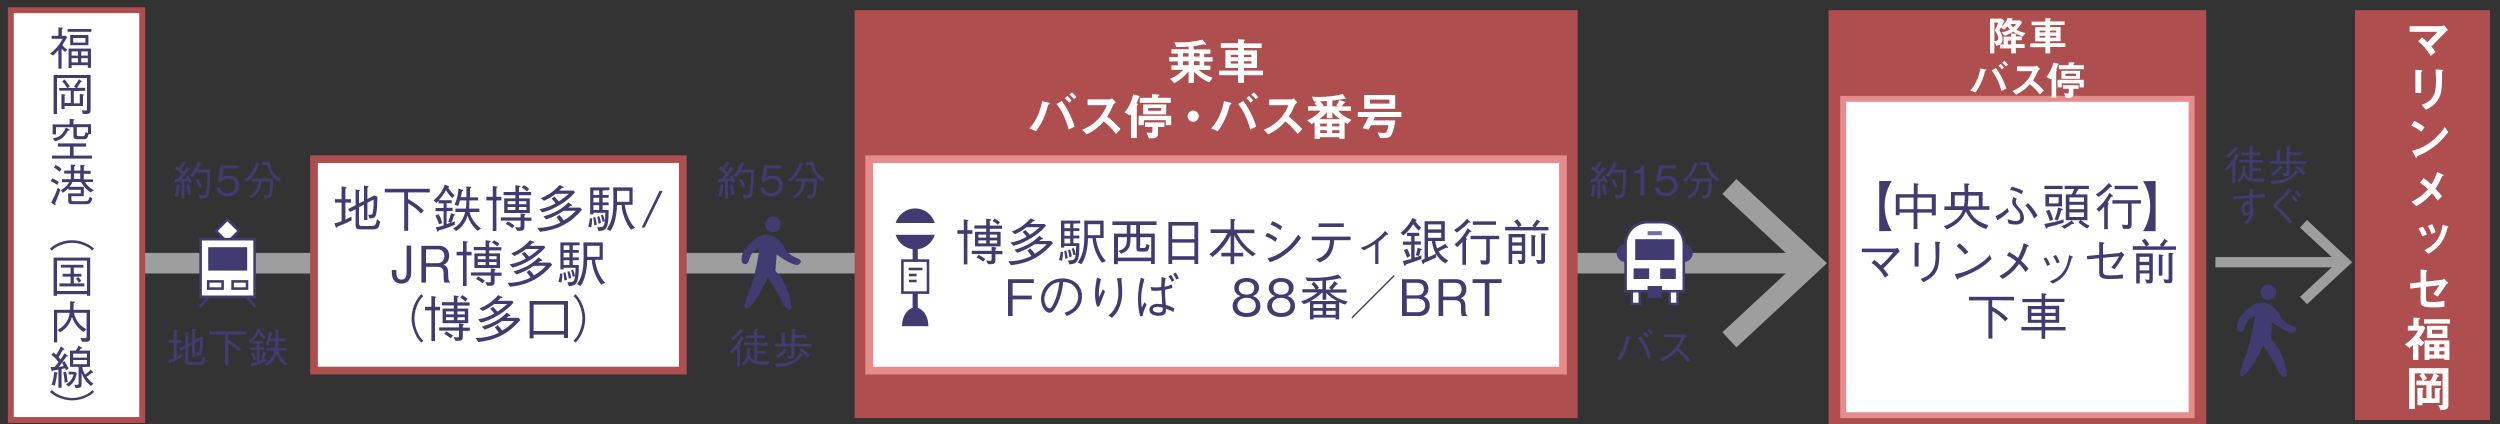 <?xml version="1.0" encoding="utf-8"?>
<!-- Generator: Adobe Illustrator 26.5.0, SVG Export Plug-In . SVG Version: 6.00 Build 0)  -->
<svg version="1.1" id="レイヤー_1" xmlns="http://www.w3.org/2000/svg" xmlns:xlink="http://www.w3.org/1999/xlink" x="0px"
	 y="0px" viewBox="0 0 1250 212" style="enable-background:new 0 0 1250 212;" xml:space="preserve">
<rect x="0" y="0" width="1250" height="212" fill="#333333" stroke="none"/>
<style type="text/css">
	.st0{fill:none;stroke:#9E9E9F;stroke-width:10.299;}
	.st1{fill:#9E9E9F;}
	.st2{fill:#423B72;}
	.st3{fill:none;stroke:#423B72;stroke-width:1.287;stroke-miterlimit:10;}
	.st4{fill:#FFFFFF;stroke:#423B72;stroke-width:1.287;stroke-miterlimit:10;}
	.st5{fill:#FFFFFF;stroke:#423B72;stroke-width:1.287;stroke-miterlimit:10;}
	.st6{fill:#766BA7;}
	.st7{fill:#AF4E4E;}
	.st8{fill:#FFFFFF;stroke:#E68C8C;stroke-width:3.862;stroke-miterlimit:10;}
	.st9{fill:#FFFFFF;stroke:#E68C8C;stroke-width:2.979;stroke-miterlimit:10;}
	.st10{fill:#FFFFFF;stroke:#AF4E4E;stroke-width:2.965;stroke-miterlimit:10;}
	.st11{fill:#FFFFFF;stroke:#AF4E4E;stroke-width:3.862;stroke-miterlimit:10;}
	.st12{fill:#FFFFFF;}
	.st13{fill:none;stroke:#423B72;stroke-width:2.575;stroke-miterlimit:10;}
	.st14{fill:none;stroke:#9E9E9F;stroke-width:5.149;}
</style>
<g>
	<g>
		<g>
			<g>
				<g>
					<line class="st0" x1="61.8" y1="131.6" x2="902.4" y2="131.6"/>
					<g>
						<polygon class="st1" points="868.2,173.7 861.2,166.1 898.4,131.6 861.2,97 868.2,89.5 913.5,131.6 						"/>
					</g>
				</g>
			</g>
			<g>
				<g>
					<path class="st2" d="M94.6,91.6c-0.2-0.5-0.3-0.7-0.5-1.2c-0.2,0-1.3,0.1-1.9,0.2v8.7h-1.5v-8.5c-0.4,0-1.7,0.1-2.7,0.2
						c0,0.2-0.1,0.5-0.3,0.5c-0.1,0-0.3-0.1-0.3-0.5l-0.1-1.5c0.3,0,1.3,0,1.6-0.1c0.2-0.3,0.4-0.4,1-1.2c0.2-0.2,0.6-0.8,0.9-1.2
						c-1-1-2.1-2-3.3-2.7l0.9-1.1c0.4,0.3,0.9,0.6,1.1,0.8c0.4-0.6,1.1-1.6,2.1-3.5l1.3,0.8c0.2,0.1,0.2,0.2,0.2,0.3
						c0,0.3-0.4,0.2-0.6,0.2c-0.7,1.2-1.2,2-2,3.1c0.2,0.2,1,0.9,1.2,1.1c0.7-0.9,1.4-1.9,1.9-2.7l1.2,0.9c0.2,0.1,0.4,0.3,0.4,0.5
						S94.9,85,94.3,85c-2.3,3.1-3,3.8-3.6,4.5c1.1-0.1,2.1-0.2,2.9-0.3c-0.2-0.4-0.3-0.6-0.5-1l1.1-0.6C95,89,95.4,90,95.8,91
						L94.6,91.6z M89.8,93c-0.2,2.5-0.5,3.9-1,5.3L87.3,98c0.6-1.5,1-4,1.1-5.8l1.4,0.2c0.1,0,0.4,0,0.4,0.3
						C90.2,92.8,89.9,92.9,89.8,93z M94.1,97.7c-0.2-2.1-0.7-3.9-1.1-5.2l1.3-0.4c0.5,1.4,1,2.9,1.2,5L94.1,97.7z M104.3,97.2
						c-0.5,1.9-1.9,2-2.9,2c-0.2,0-1.3,0-1.5,0l-0.5-1.8c1.2,0.2,1.5,0.3,2,0.3c1.5,0,1.7-1.2,1.9-2.7c0.3-2.8,0.4-5.7,0.4-8.8H98
						c-0.7,1.1-1.1,1.7-1.7,2.3l-1.4-0.7c1.9-2.1,3-4.3,4.1-6.9l1.3,0.7c0.2,0.1,0.3,0.2,0.3,0.3c0,0.2-0.5,0.3-0.6,0.4
						c-0.4,0.8-0.8,1.8-1.3,2.6h6.4C105,88,105,94.4,104.3,97.2z M99.5,93.9c-0.5-1.5-1-2.6-1.8-4l1.4-0.5c0.9,1.7,1.3,2.8,1.7,4
						L99.5,93.9z"/>
					<path class="st2" d="M113.7,98.1c-3.3,0-5-1.7-5.5-4.3h2c0.3,1.8,1.8,2.8,3.5,2.8c2.1,0,4-1.3,4-3.7c0-0.7-0.2-3.5-3.6-3.5
						c-0.9,0-2.4,0.2-3.2,1.4H109l1.3-8.1h8.6v1.5h-7l-0.8,4.6c0.5-0.4,1.4-1,3.2-1c3.1,0,5.3,1.7,5.3,5
						C119.6,96.3,116.8,98.1,113.7,98.1z"/>
					<path class="st2" d="M129.3,82.6c-0.8,2.2-2.4,5.7-5.9,8.3l-1.2-1.1c1.7-1.2,4.1-3.1,5.9-8.6l1.4,0.7c0.3,0.1,0.4,0.2,0.4,0.4
						C129.9,82.5,129.7,82.5,129.3,82.6z M135.9,97.6c-0.6,1.6-1.9,1.6-3.8,1.6l-0.4-1.6c0.4,0.1,0.9,0.2,1.5,0.2
						c1,0,1.4-0.5,1.6-1.9c0.2-1.3,0.3-3,0.3-5.2h-4.3c-0.5,3.9-1.8,6.6-5.1,8.5l-1.3-1c3.7-1.8,4.5-4.2,4.9-7.5H126v-1.4h10.6
						C136.6,91.5,136.5,95.7,135.9,97.6z M139.3,90.6c-1.4-0.9-3-2-4.3-4.5c-0.6-1.1-1-2.3-1.2-3.6H131v-1.4h4
						c0.1,1.3,0.2,2.9,1.5,4.8c1.3,2,2.8,2.8,4,3.5L139.3,90.6z"/>
				</g>
			</g>
			<g>
				<g>
					<path class="st2" d="M808.4,179.2c1-1.2,2.1-2.4,3.2-5.3c1-2.6,1.2-4.5,1.4-6l1.8,0.5c0.1,0,0.5,0.2,0.5,0.4s-0.3,0.3-0.7,0.4
						c-0.6,2.8-1.1,5.1-2.7,8.1c-0.7,1.3-1.1,1.9-1.9,2.9L808.4,179.2z M820.3,168.1c1,1.3,2.1,2.7,3.4,5.4c1.2,2.5,1.6,3.9,1.9,5
						l-1.7,0.8c-0.5-1.8-1-3.7-2.4-6.4c-1.2-2.2-2-3.2-2.7-3.9L820.3,168.1z M823.4,168.7c-0.7-0.8-1.7-1.6-2-1.8l1-1
						c0.2,0.1,1.3,1,2,1.8L823.4,168.7z M825.6,167.3c-0.7-0.8-1.6-1.5-2-1.8l1-1c0.6,0.5,1.4,1.2,2,1.8L825.6,167.3z"/>
					<path class="st2" d="M843.5,168c-0.9,0.6-0.9,0.6-1.2,1c-1.2,2.5-1.8,3.5-2.9,5c1.9,1.6,3.9,3.4,5.6,5.9l-1.4,1.2
						c-0.6-1-1.2-2-2.6-3.5c-1.2-1.2-2-1.8-2.5-2.3c-2.6,2.9-4.7,4.1-7.5,5.4l-1.2-1.4c1.8-0.6,3.9-1.3,6.6-4
						c2.7-2.7,3.6-4.9,4.3-6.7H832v-1.4h9.2c0.3,0,0.7-0.3,1-0.4L843.5,168z"/>
				</g>
			</g>
			<g>
				<g>
					<path class="st2" d="M802.6,91.6c-0.2-0.5-0.3-0.7-0.5-1.2c-0.2,0-1.3,0.1-1.9,0.2v8.7h-1.5v-8.5c-0.4,0-1.7,0.1-2.7,0.2
						c0,0.2-0.1,0.5-0.3,0.5c-0.1,0-0.3-0.1-0.3-0.5l-0.1-1.5c0.3,0,1.3,0,1.6-0.1c0.2-0.3,0.3-0.4,1-1.2c0.2-0.2,0.6-0.8,0.9-1.2
						c-1-1-2.1-2-3.3-2.7l0.9-1.1c0.4,0.3,0.9,0.6,1.1,0.8c0.4-0.6,1.1-1.6,2.1-3.5l1.3,0.8c0.2,0.1,0.2,0.2,0.2,0.3
						c0,0.3-0.4,0.2-0.6,0.2c-0.7,1.2-1.2,2-2,3.1c0.2,0.2,1,0.9,1.2,1.1c0.7-0.9,1.4-1.9,1.9-2.7l1.2,0.9c0.2,0.1,0.3,0.3,0.3,0.5
						s-0.3,0.3-0.9,0.3c-2.3,3.1-3,3.8-3.6,4.5c1.1-0.1,2.1-0.2,2.9-0.3c-0.2-0.4-0.3-0.6-0.5-1l1.1-0.6c0.9,1.4,1.4,2.4,1.7,3.4
						L802.6,91.6z M797.7,93c-0.2,2.5-0.5,3.9-1,5.3l-1.5-0.3c0.6-1.5,1-4,1.1-5.8l1.4,0.2c0.1,0,0.4,0,0.4,0.3
						C798.1,92.8,797.8,92.9,797.7,93z M802,97.7c-0.2-2.1-0.7-3.9-1.1-5.2l1.3-0.4c0.5,1.4,1,2.9,1.2,5L802,97.7z M812.2,97.2
						c-0.5,1.9-1.9,2-2.9,2c-0.2,0-1.3,0-1.5,0l-0.5-1.8c1.2,0.2,1.5,0.3,2,0.3c1.5,0,1.7-1.2,1.9-2.7c0.3-2.8,0.4-5.7,0.4-8.8h-5.7
						c-0.7,1.1-1.1,1.7-1.7,2.3l-1.4-0.7c1.9-2.1,3-4.3,4.1-6.9l1.3,0.7c0.2,0.1,0.3,0.2,0.3,0.3c0,0.2-0.5,0.3-0.6,0.4
						c-0.4,0.8-0.8,1.8-1.3,2.6h6.4C812.9,88,812.9,94.4,812.2,97.2z M807.4,93.9c-0.5-1.5-1-2.6-1.8-4l1.4-0.5
						c0.9,1.7,1.3,2.8,1.7,4L807.4,93.9z"/>
					<path class="st2" d="M820.3,97.7v-11h-3.2v-1.3c1.3-0.1,3-0.2,3.6-2.7h1.4v15H820.3z"/>
					<path class="st2" d="M832.9,98.1c-3.3,0-5-1.7-5.5-4.3h2c0.3,1.8,1.8,2.8,3.5,2.8c2.1,0,4-1.3,4-3.7c0-0.7-0.2-3.5-3.6-3.5
						c-0.9,0-2.4,0.2-3.2,1.4h-1.9l1.3-8.1h8.6v1.5h-7l-0.8,4.6c0.5-0.4,1.4-1,3.2-1c3.1,0,5.3,1.7,5.3,5
						C838.8,96.3,836.1,98.1,832.9,98.1z"/>
					<path class="st2" d="M848.5,82.6c-0.8,2.2-2.4,5.7-5.9,8.3l-1.2-1.1c1.8-1.2,4.1-3.1,5.9-8.6l1.4,0.7c0.3,0.1,0.4,0.2,0.4,0.4
						C849.2,82.5,848.9,82.5,848.5,82.6z M855.1,97.6c-0.6,1.6-1.9,1.6-3.8,1.6l-0.4-1.6c0.4,0.1,0.9,0.2,1.5,0.2
						c1,0,1.4-0.5,1.6-1.9c0.2-1.3,0.3-3,0.3-5.2H850c-0.5,3.9-1.7,6.6-5.1,8.5l-1.3-1c3.7-1.8,4.5-4.2,4.9-7.5h-3.2v-1.4h10.6
						C855.8,91.5,855.8,95.7,855.1,97.6z M858.5,90.6c-1.4-0.9-3-2-4.3-4.5c-0.6-1.1-1-2.3-1.2-3.6h-2.7v-1.4h4
						c0.1,1.3,0.2,2.9,1.5,4.8c1.3,2,2.8,2.8,4,3.5L858.5,90.6z"/>
				</g>
			</g>
			<g>
				<g>
					<path class="st2" d="M366.4,91.6c-0.2-0.5-0.3-0.7-0.5-1.2c-0.2,0-1.3,0.1-1.9,0.2v8.7h-1.5v-8.5c-0.4,0-1.7,0.1-2.7,0.2
						c0,0.2-0.1,0.5-0.3,0.5c-0.1,0-0.3-0.1-0.3-0.5l-0.1-1.5c0.3,0,1.3,0,1.6-0.1c0.2-0.3,0.4-0.4,1-1.2c0.2-0.2,0.6-0.8,0.9-1.2
						c-1-1-2.1-2-3.3-2.7l0.9-1.1c0.4,0.3,0.9,0.6,1.1,0.8c0.4-0.6,1.1-1.6,2.1-3.5l1.3,0.8c0.2,0.1,0.2,0.2,0.2,0.3
						c0,0.3-0.4,0.2-0.6,0.2c-0.7,1.2-1.2,2-2,3.1c0.2,0.2,1,0.9,1.2,1.1c0.7-0.9,1.4-1.9,1.9-2.7l1.2,0.9c0.2,0.1,0.4,0.3,0.4,0.5
						s-0.3,0.3-0.9,0.3c-2.3,3.1-3,3.8-3.6,4.5c1.1-0.1,2.1-0.2,2.9-0.3c-0.2-0.4-0.3-0.6-0.5-1l1.1-0.6c0.9,1.4,1.4,2.4,1.7,3.4
						L366.4,91.6z M361.6,93c-0.2,2.5-0.5,3.9-1,5.3l-1.5-0.3c0.6-1.5,1-4,1.1-5.8l1.4,0.2c0.1,0,0.4,0,0.4,0.3
						C362,92.8,361.7,92.9,361.6,93z M365.9,97.7c-0.2-2.1-0.7-3.9-1.1-5.2l1.3-0.4c0.5,1.4,1,2.9,1.2,5L365.9,97.7z M376.1,97.2
						c-0.5,1.9-1.9,2-2.9,2c-0.2,0-1.3,0-1.5,0l-0.5-1.8c1.2,0.2,1.5,0.3,2,0.3c1.5,0,1.7-1.2,1.9-2.7c0.3-2.8,0.4-5.7,0.4-8.8h-5.7
						c-0.7,1.1-1.1,1.7-1.7,2.3l-1.4-0.7c1.9-2.1,3-4.3,4.1-6.9l1.3,0.7c0.2,0.1,0.3,0.2,0.3,0.3c0,0.2-0.5,0.3-0.6,0.4
						c-0.4,0.8-0.8,1.8-1.3,2.6h6.4C376.8,88,376.8,94.4,376.1,97.2z M371.3,93.9c-0.5-1.5-1-2.6-1.8-4l1.4-0.5
						c0.9,1.7,1.3,2.8,1.7,4L371.3,93.9z"/>
					<path class="st2" d="M385.5,98.1c-3.3,0-5-1.7-5.5-4.3h2c0.3,1.8,1.8,2.8,3.5,2.8c2.1,0,4-1.3,4-3.7c0-0.7-0.2-3.5-3.6-3.5
						c-0.9,0-2.4,0.2-3.2,1.4h-1.9l1.3-8.1h8.6v1.5h-7l-0.8,4.6c0.5-0.4,1.4-1,3.2-1c3.1,0,5.3,1.7,5.3,5
						C391.4,96.3,388.7,98.1,385.5,98.1z"/>
					<path class="st2" d="M401.1,82.6c-0.8,2.2-2.4,5.7-5.9,8.3l-1.2-1.1c1.8-1.2,4.1-3.1,5.9-8.6l1.4,0.7c0.3,0.1,0.4,0.2,0.4,0.4
						C401.7,82.5,401.5,82.5,401.1,82.6z M407.7,97.6c-0.6,1.6-1.9,1.6-3.8,1.6l-0.4-1.6c0.4,0.1,0.9,0.2,1.5,0.2
						c1,0,1.4-0.5,1.6-1.9c0.2-1.3,0.3-3,0.3-5.2h-4.3c-0.5,3.9-1.7,6.6-5.1,8.5l-1.3-1c3.7-1.8,4.5-4.2,4.9-7.5h-3.2v-1.4h10.6
						C408.4,91.5,408.4,95.7,407.7,97.6z M411.1,90.6c-1.4-0.9-3-2-4.3-4.5c-0.6-1.1-1-2.3-1.2-3.6h-2.7v-1.4h4
						c0.1,1.3,0.2,2.9,1.5,4.8c1.3,2,2.8,2.8,4,3.5L411.1,90.6z"/>
				</g>
			</g>
			<g>
				<g>
					<path class="st2" d="M85.2,181.2c-0.2,0.3-0.3,0.5-0.4,0.5s-0.2-0.1-0.3-0.4l-0.5-1.4c1.4-0.3,1.9-0.5,2.9-0.9v-7.6h-2.7V170
						h2.7v-5.2l1.5,0.2c0.2,0,0.5,0.1,0.5,0.2c0,0.1-0.2,0.2-0.5,0.4v4.4h2.3v1.4h-2.3v6.9c0.9-0.4,1.6-0.8,2.5-1.3l0.1,1.6
						C88.6,179.9,87,180.6,85.2,181.2z M99.9,182.4h-5c-1.5,0-2.2-0.2-2.2-1.8v-6.4l-2.3,1.2l-0.7-1.2l3-1.6V166l1.3,0.2
						c0.1,0,0.5,0.1,0.5,0.3c0,0.1-0.1,0.2-0.4,0.3v4.9l2-1v-6.3l1.5,0.2c0.2,0,0.4,0,0.4,0.2s-0.1,0.2-0.5,0.4v4.7l2.8-1.5l1.2,0.6
						c0,1.6,0,5.8-0.6,7.6c-0.4,1.3-1.4,1.3-2.6,1.2l-0.5-1.4c1.4,0,1.7,0,1.9-0.9c0.1-0.4,0.4-2.3,0.3-5.3l-2.5,1.3v7h-1.4v-6.3
						l-2,1.1v6.5c0,1,0.3,1.2,1.3,1.2h3.7c1.6,0,1.9-0.3,2.3-2.8l1.3,1C102.3,181.8,101.7,182.4,99.9,182.4z"/>
					<path class="st2" d="M114.1,167.2v2.7c2.3,1.3,4.6,2.8,6.4,4.7l-1.2,1.2c-1.8-1.9-3.1-2.9-5.2-4.2v11.2h-1.6v-15.6h-7.9v-1.5
						H123v1.5L114.1,167.2L114.1,167.2z"/>
					<path class="st2" d="M130.5,179.3c0.6-1.6,0.9-2.6,1.1-3.5l1.4,0.5c0.1,0,0.2,0.1,0.2,0.2c0,0.2-0.3,0.3-0.5,0.4
						c-0.2,0.9-0.5,1.7-1,2.9c0.6-0.2,0.7-0.3,1.4-0.6v1.5c-2.8,1.3-5.6,2-6.6,2.3c0,0.2-0.1,0.5-0.4,0.5c-0.1,0-0.2-0.1-0.3-0.3
						l-0.6-1.4c1.1-0.2,1.8-0.4,3.2-0.8v-6h-3.3v-1.3h3.3v-1.9h-2.1v-1c-0.1,0.1-0.8,0.8-0.9,0.9l-1.1-1.1c2.3-2,3.5-3.6,4.6-6.4
						l1.5,0.6c0.1,0,0.3,0.1,0.3,0.3s-0.2,0.2-0.5,0.3c0.9,1.2,1.6,2.1,2.7,3.1l-1,1.1c-0.5-0.4-1.3-1.1-2.5-3.2
						c-0.8,1.4-1.5,2.5-2.9,4.1h5.2v1.2h-2v1.9h2.4v1.3h-2.4v5.4c0.8-0.3,1.2-0.5,1.7-0.6L130.5,179.3z M126.6,176.2
						c0.8,1.2,1.2,2.3,1.5,3.6l-1.3,0.4c-0.4-1.3-0.8-2.3-1.5-3.5L126.6,176.2z M142.7,169.2v1.4h-3.5c0,2.3-0.1,2.8-0.2,3.3h4.2
						v1.4h-4c0.3,1.1,0.6,2.2,1.7,3.7c0.8,1.1,1.8,2.1,2.9,2.9l-1.3,1c-0.9-0.7-3.2-2.8-4.2-6.2c-1.2,3.6-3.1,5.3-4.8,6.4l-1.1-1.1
						c1.8-1.1,3.7-2.6,4.8-6.7h-4v-1.4h4.2c0.1-1.1,0.2-2,0.2-3.3H135c-0.2,0.9-0.4,1.3-0.8,2.2l-1.4-0.5c1.2-2.5,1.5-4.9,1.6-6.5
						l1.7,0.5c0.1,0,0.3,0.1,0.3,0.2c0,0.2-0.2,0.2-0.5,0.3c0,0-0.2,1.6-0.5,2.4h2.3v-4.4l1.6,0.1c0.3,0,0.4,0,0.4,0.2
						s-0.4,0.4-0.5,0.4v3.7L142.7,169.2L142.7,169.2z"/>
				</g>
			</g>
			<g>
				<g>
					<path class="st2" d="M364.9,175.7c2.3-1.9,4.7-5.6,5.6-7.5l1.3,0.8c0.2,0.1,0.3,0.2,0.3,0.3c0,0.2-0.3,0.2-0.6,0.2
						c-0.5,1-0.9,1.6-1.6,2.5c0.3,0.2,0.5,0.3,0.5,0.4c0,0.1-0.3,0.4-0.4,0.4V183h-1.4v-9.2c-1.1,1.4-1.7,2.1-2.5,2.9L364.9,175.7z
						 M365.4,169.3c2.2-1.5,3.7-3.3,4.7-4.9l1.3,1c0,0,0.2,0.2,0.2,0.3c0,0.2-0.2,0.2-0.6,0.2c-1.1,1.3-2.7,2.9-4.6,4.5L365.4,169.3
						z M378.7,180.7c0.5,0.1,0.8,0.1,1.8,0.1c0.7,0,2.3,0,4.3-0.2l-0.6,1.6c-0.5,0-2.7,0-3.1,0c-2.4-0.1-4.1-0.4-5.4-1.3
						c-0.7-0.6-0.9-1.1-1.2-1.8c-0.8,2.2-1.9,3.1-2.6,3.6l-0.9-1c2.6-1.9,2.7-4.7,2.8-7.7l1.5,0.2c0.1,0,0.3,0,0.3,0.2
						s-0.2,0.3-0.5,0.4c0,0.3-0.2,2.1-0.2,2.2c0,0.6,0.3,1.5,0.7,2c0.6,0.8,1.2,1,1.6,1.2v-7.6H372v-1.3h5.2V169H373v-1.3h4.1v-3.1
						l1.5,0.1c0.3,0,0.4,0,0.4,0.2s-0.2,0.3-0.5,0.4v2.4h4v1.3h-4v2.4h5.2v1.3h-5.2v2.8h4.3v1.3h-4.3v3.9H378.7z"/>
					<path class="st2" d="M397.2,173.2v4.6c0,1.6-0.8,1.6-3,1.7l-0.7-1.7c0.6,0.1,1.1,0.1,1.5,0.1c0.6,0,0.7-0.1,0.7-0.6v-4.1h-8.4
						v-1.4h3.5v-5.5l1.6,0.1c0.1,0,0.4,0,0.4,0.2c0,0.1-0.2,0.3-0.4,0.4v4.8h3.4v-7.3l1.6,0.1c0.3,0,0.4,0.1,0.4,0.2
						c0,0.2-0.3,0.4-0.4,0.4v2.3h5.7v1.4h-5.7v3h8.3v1.4L397.2,173.2L397.2,173.2z M401.1,177.9c-3.7,4.3-7.3,5.4-12.9,5.5l-0.8-1.6
						c0.6,0,1.2,0,1.9,0c6.4,0,8.9-2.5,11.1-5.5l1.3,1c0,0,0.2,0.2,0.2,0.3C401.8,177.8,401.6,177.8,401.1,177.9z M393,175.5
						c-1.6,2-3.1,3.1-3.8,3.6l-1.3-1c1.7-1,3.2-2.4,4.3-4l1.3,0.8c0.1,0.1,0.2,0.1,0.2,0.3C393.6,175.4,393.3,175.4,393,175.5z
						 M403.7,178.9c-0.7-1-1.6-2.3-3.8-3.8l1-1c1.6,1,2.9,2.3,4.1,3.7L403.7,178.9z"/>
				</g>
			</g>
			<g>
				<line class="st3" x1="99.9" y1="153.4" x2="105" y2="147.7"/>
				<line class="st3" x1="127.7" y1="153.4" x2="122.6" y2="147.7"/>
				
					<rect x="109.7" y="111.4" transform="matrix(0.707 -0.707 0.707 0.707 -48.32 114.279)" class="st4" width="8.1" height="8.1"/>
				<rect x="100.3" y="119.6" class="st5" width="27" height="28.8"/>
				<rect x="104.1" y="123.6" class="st2" width="19.5" height="11.7"/>
				<rect x="104.1" y="140.7" class="st5" width="7.2" height="3.6"/>
				<rect x="116.3" y="140.7" class="st5" width="7.2" height="3.6"/>
			</g>
			<g>
				<path class="st2" d="M390.4,112.2c0,2.2-1.7,3.9-3.9,3.9c-2.2,0-3.9-1.7-3.9-3.9c0-2.2,1.7-3.9,3.9-3.9
					C388.7,108.3,390.4,110.1,390.4,112.2z"/>
				<path class="st2" d="M391.9,123c0,0-5.7-9.3-13.6-4c0,0-9.1,5.8-7.3,12.3c0,0,2.1,2.1,3.3-0.6c0,0,1.5-6.4,5.5-6.4
					c0,0-1.9,12.3-4,17.8c0,0-2.7,7.3-3,8.4c0,0-1.9,4.8,1.5,3.4c0,0,4.5-3.3,9.6-15.1c0,0,6.4,9.3,7.6,13.3c0,0,3.1,4.8,4.3,1.6
					c0,0-0.6-10.5-8.1-18.3c0,0,0.6-6.9,0.6-8.2c0,0,7.5,5.8,10.9,5.2c0,0,3.1-2-0.6-3.3C398.7,129.2,393.3,127.2,391.9,123z"/>
			</g>
			<g>
				<g>
					<rect x="815.9" y="144.3" class="st5" width="4" height="7.7"/>
					<rect x="834.8" y="144.3" class="st5" width="4" height="7.7"/>
				</g>
				<g>
					<path class="st5" d="M831,111.1h-7.3c-6,0-10.9,4.9-10.9,10.9v11.2v12.4h10.9h7.3h10.9v-12.4V122
						C841.9,116.1,837,111.1,831,111.1z"/>
					<path class="st2" d="M808.3,126.5c0,2.5,2,4.5,4.5,4.5v-9C810.3,122,808.3,124.1,808.3,126.5z"/>
					<path class="st2" d="M841.9,122v9c2.5,0,4.5-2,4.5-4.5S844.4,122,841.9,122z"/>
				</g>
				<rect x="817.6" y="119.6" class="st2" width="19.6" height="10.4"/>
				<g>
					<rect x="816.8" y="134.2" class="st2" width="7.8" height="5.3"/>
					<rect x="830.1" y="134.2" class="st2" width="7.8" height="5.3"/>
				</g>
				<rect x="823.8" y="143" class="st2" width="7.2" height="5.9"/>
				<rect x="823.8" y="115.6" class="st6" width="7.1" height="2"/>
			</g>
		</g>
		<rect x="427.3" y="5.1" class="st7" width="361.5" height="203.9"/>
		<rect x="434.6" y="79.6" class="st8" width="346.9" height="105.7"/>
		<rect x="914.3" y="5.1" class="st7" width="188.8" height="206.9"/>
		<rect x="921.6" y="49.4" class="st9" width="174.2" height="158.2"/>
		<g>
			<rect x="5.4" y="5.1" class="st10" width="65.7" height="204.9"/>
			<g>
				<g>
					<path class="st2" d="M32.6,26c-0.7-0.5-1.1-0.9-1.8-1.7v10h-1.6v-9.2c-1.5,1.5-2,2-2.6,2.6L25,26.9c2-1.6,4.5-3.9,6.3-7.5h-5.5
						v-1.5h3.4v-4.2l1.7,0.1c0.3,0,0.5,0,0.5,0.2s-0.1,0.2-0.5,0.6v3.3h2l0.6,0.6c-0.6,1.4-1.3,2.5-2.3,4c0.6,0.9,1.1,1.4,2.4,2.4
						L32.6,26z M33.8,15.9v-1.4h11.9v1.4H33.8z M43.9,33.9v-1.3h-8.1V34h-1.5v-9.7h11.2v9.6H43.9z M35.1,22.6v-5.1h9.1v5.1H35.1z
						 M39,25.7h-3.2v2.1H39V25.7z M39,29.1h-3.2v2.1H39V29.1z M42.7,19h-6.1v2.3h6.1V19z M43.9,25.7h-3.3v2.1h3.3V25.7z M43.9,29.1
						h-3.3v2.1h3.3V29.1z"/>
					<path class="st2" d="M42.9,57c-0.6,0-1,0-1.5-0.1l-0.5-1.8c1.2,0.2,1.5,0.2,1.9,0.2c0.5,0,0.7-0.2,0.7-0.8V39h-15v18h-1.7V37.5
						h18.5V55C45.3,56.3,45,57,42.9,57z M36.9,45.5v6.2h3V47l1.7,0.2c0.1,0,0.4,0,0.4,0.2c0,0.1,0,0.2-0.5,0.5V53h-9.2v1.5h-1.6
						v-7.4l1.6,0.1c0.3,0,0.4,0.2,0.4,0.3s0,0.1-0.4,0.4v3.6h3.1v-6.2h-5.8V44h3.9c-0.7-1.4-1.4-2.3-2.4-3.3l1.2-1
						c1,1.1,1.8,2.3,2.6,3.6L33.7,44H38l-1-0.7c0.9-1.1,1.4-1.9,2.5-3.7l1.2,0.9c0.1,0.1,0.2,0.2,0.2,0.3c0,0.3-0.2,0.3-0.5,0.2
						c-0.9,1.3-1,1.5-1.9,2.9h4.1v1.5L36.9,45.5L36.9,45.5z"/>
					<path class="st2" d="M26,79.3v-1.5h9v-4.5h-6v-1.6h14v1.6h-6.2v4.5H46v1.5H26z M34,65.3c-1.2,2.1-2.5,4.3-6.5,5.4l-1.1-1.5
						c2.1-0.4,4.7-1,6.5-5.4l1.6,0.8c0.2,0.1,0.3,0.2,0.3,0.4C34.8,65.3,34.3,65.3,34,65.3z M44.3,67c-0.3,1.3-0.6,2.6-2.3,2.6h-3.6
						c-1.1,0-1.7-0.4-1.7-1.5v-4.5H28v3.6h-1.7v-5h8.5v-2.7l2,0.1c0.1,0,0.4,0,0.4,0.2s-0.2,0.3-0.5,0.6v1.7h8.8V67H44.3z
						 M43.9,63.6h-5.5V67c0,0.8,0.1,1.1,1.2,1.1h1.7c1.1,0,1.3-0.7,1.5-2l1.2,0.4v-2.9H43.9z"/>
					<path class="st2" d="M28.6,92.4c-1-0.7-2-1.2-3.2-1.8l0.7-1.4c1.1,0.4,2.1,0.9,3.3,1.8L28.6,92.4z M27.6,101.6
						c0.1,0.2,0.2,0.5,0.2,0.7s-0.2,0.3-0.3,0.3c-0.1,0-0.2,0-0.4-0.2l-1.5-1.1c1.4-2.7,2.3-4.6,3.3-7.5l1.3,1.1
						C29.2,97.8,28.4,99.6,27.6,101.6z M29.9,85.9c-1.7-1.4-2.5-1.8-2.9-2.1l0.8-1.3c1.9,0.9,2.6,1.6,2.9,2L29.9,85.9z M45.3,96.2
						c-2-1.2-3.6-3.1-4.8-5.2h-4.3c-0.5,1.2-0.6,1.3-1.5,2.4h7.2v4.7h-6.2v1.7c0,0.7,0.1,0.8,1.3,0.8h5.3c1.8,0,1.9-0.2,2.6-2.3
						l1.3,1c-1,2.8-1.8,2.8-3.5,2.8h-6.5c-1.8,0-2.1-0.6-2.1-1.8v-3.6h6.3v-1.8h-6.2v-0.8c-1,1-1.6,1.6-2.8,2.3l-1-1.3
						c2.9-1.7,3.8-3.3,4.2-4H31v-1.5h4.4v-2.8h-3.3v-1.5h3.3v-3l1.8,0.1c0.3,0,0.5,0,0.5,0.2c0,0.3-0.3,0.4-0.6,0.6v2.1h3.1v-2.9
						l1.8,0.2c0.1,0,0.4,0,0.4,0.2s-0.4,0.4-0.5,0.5v2.1h3.4v1.5h-3.4v2.8h4.6V91h-4c0.9,1.5,2.1,2.9,4.4,4.1L45.3,96.2z M40.1,86.7
						H37v2.8h3.1V86.7z"/>
					<path class="st2" d="M46.2,125.3c-1-0.9-1.5-1.4-2.8-2c-2.3-1.2-4.9-1.9-7.4-1.9s-5.1,0.7-7.4,1.9c-1.2,0.7-1.8,1.2-2.8,2
						l-0.8-1c1-0.9,1.6-1.4,2.9-2.1c2.5-1.4,5.3-2.1,8.1-2.1s5.6,0.8,8.1,2.1c1.3,0.7,1.9,1.2,2.9,2.1L46.2,125.3z"/>
					<path class="st2" d="M43.5,147.9v-0.8h-15v0.8h-1.7v-19.1h18.3v19.1H43.5z M43.5,130.3h-15v15.2h15V130.3z M29.7,143.2v-1.5
						h5.6v-3.4h-4v-1.4h4v-3.1h-4.8v-1.4h11.2v1.4h-4.8v3.1h3.8v1.4h-3.8v3.4h5.3v1.5H29.7z M39.4,141.4c-0.4-0.8-0.7-1.3-1.4-2
						l1.1-0.9c0.6,0.6,1,1.1,1.5,1.9L39.4,141.4z"/>
					<path class="st2" d="M43,170.9h-2l-0.8-2c0.5,0.1,1.4,0.2,2.3,0.2c0.8,0,0.8-0.3,0.8-1.1v-11.6H37c0.7,3.7,2.8,6.4,6.2,8.2
						l-1.4,1.4c-1.4-0.9-2.6-2-3.6-3.3c-1.5-1.9-1.9-3.5-2.2-4.3c-1.1,4-3.3,6-5.9,7.8l-1.3-1.2c1.4-0.9,2.7-1.7,4-3.4
						c1.5-2,1.8-3.7,2-5.2h-6.2v14.8H27v-16.3h8c0.1-1.1,0.1-2.1,0.1-4.3l1.8,0.2c0.5,0,0.6,0.2,0.6,0.3c0,0.2-0.3,0.3-0.7,0.4
						c0,1.4,0,2.2-0.1,3.4H45v14.3C45,170.1,44.9,170.9,43,170.9z"/>
					<path class="st2" d="M26.7,176.2c0.5,0.4,0.7,0.6,1.4,1.2c0.8-1.3,1.7-2.7,2.3-4.2l1.6,1.1c0.2,0.1,0.2,0.2,0.2,0.3
						c0,0.2-0.2,0.2-0.7,0.3c-1,1.7-1.8,2.9-2.2,3.7c0.1,0.1,0.7,0.8,1,1.1c0.8-1.1,1.4-2,2-3.1l1.4,1.1c0.1,0,0.2,0.2,0.2,0.3
						c0,0.2-0.3,0.2-0.6,0.2c-1.3,1.7-2.8,3.8-3.9,5.3c1.8-0.3,2-0.3,2.5-0.5c-0.3-0.6-0.5-0.9-0.9-1.6l1.2-0.8
						c0.9,1.3,1.5,2.4,2.1,3.7l-1.3,0.8c-0.1-0.1-0.3-0.6-0.4-1c-0.3,0.1-1.6,0.3-1.8,0.4v9.4h-1.6v-9.1c-1.3,0.3-2,0.4-2.6,0.4
						c-0.2,0.3-0.4,0.5-0.6,0.5c-0.1,0-0.2-0.1-0.2-0.3l-0.5-1.9c0.3,0,0.4,0,0.8,0s0.8,0,1.2,0c0.3-0.4,1-1.1,2-2.5
						c-1.2-1.5-2.6-2.8-3.6-3.7L26.7,176.2z M25.8,192.3c0.4-1,1-2.9,1.3-6.3l1.5,0.2c0,0,0.3,0,0.3,0.2c0,0.1-0.1,0.2-0.4,0.4
						c-0.2,2.5-0.6,4.1-1.1,6L25.8,192.3z M33,185.9c0.6,2.1,0.7,3.8,0.8,5.1l-1.5,0.3c0-0.8-0.2-3.2-0.7-5.1L33,185.9z M37.5,185.9
						l0.9,0.8c-0.4,2-1.2,4.6-4,6.6l-1.4-1.1c1.5-1,3-2,3.8-5h-2.5v-1.4L37.5,185.9L37.5,185.9z M41.1,183.5
						c0.3,1.5,0.7,2.5,1.4,3.8c1.3-0.9,2-1.5,2.8-2.5l1.1,1.1c0,0,0.2,0.2,0.2,0.3c0,0.2-0.1,0.2-0.6,0.2c-0.8,0.5-1.9,1.5-2.7,2
						c1.6,2.3,2.8,3,3.4,3.4l-1.2,1.2c-1.2-1-3.4-2.7-4.7-6.6v5c0,2.4-0.2,2.6-3,2.6l-0.6-1.6c0.8,0,0.9,0,1.2,0
						c0.8,0,0.9-0.2,0.9-0.8v-8.2H35v-8.1h2.8c0.9-1.1,1.3-2,1.5-2.4l1.5,0.8c0.1,0,0.2,0.1,0.2,0.3s-0.3,0.3-0.6,0.3
						c-0.2,0.3-0.7,0.8-0.8,1H45v8.1L41.1,183.5L41.1,183.5z M43.5,176.8h-6.9v2h6.9V176.8z M43.5,180h-6.9v2.1h6.9V180z"/>
					<path class="st2" d="M25.9,195c1,0.9,1.5,1.4,2.8,2.1c2.3,1.2,4.9,1.9,7.4,1.9s5.1-0.7,7.4-1.9c1.2-0.7,1.8-1.2,2.8-2.1l0.7,1
						c-1,0.9-1.6,1.5-2.9,2.1c-2.5,1.4-5.3,2.1-8.1,2.1s-5.6-0.8-8.1-2.1c-1.3-0.7-1.9-1.2-2.9-2.1L25.9,195z"/>
				</g>
			</g>
		</g>
		<g>
			<rect x="157" y="79.6" class="st11" width="184.4" height="105.7"/>
			<g>
				<g>
					<path class="st2" d="M168.7,113.3c-0.2,0.4-0.3,0.6-0.5,0.6s-0.2-0.1-0.4-0.5l-0.6-1.7c1.7-0.4,2.3-0.6,3.6-1.1v-9.3h-3.3v-1.7
						h3.3v-6.4l1.9,0.3c0.2,0,0.6,0.1,0.6,0.3c0,0.2-0.2,0.3-0.6,0.4v5.4h2.8v1.7h-2.8v8.5c1.1-0.5,1.9-0.9,3-1.5l0.1,1.9
						C172.8,111.7,170.9,112.5,168.7,113.3z M186.6,114.7h-6.1c-1.9,0-2.7-0.2-2.7-2.2v-7.9L175,106l-0.9-1.5l3.7-1.9v-7.9l1.6,0.3
						c0.1,0,0.6,0.1,0.6,0.3c0,0.2-0.1,0.2-0.5,0.4v6l2.5-1.2v-7.7l1.8,0.2c0.2,0,0.5,0.1,0.5,0.3c0,0.2-0.1,0.3-0.6,0.5v5.7
						l3.5-1.8l1.5,0.7c0,2-0.1,7.1-0.8,9.3c-0.5,1.5-1.7,1.5-3.2,1.5l-0.6-1.8c1.7,0,2,0,2.3-1.1c0.1-0.5,0.5-2.8,0.4-6.5l-3.1,1.6
						v8.6H182v-7.7l-2.5,1.3v7.9c0,1.3,0.4,1.5,1.6,1.5h4.5c1.9,0,2.3-0.3,2.9-3.4l1.6,1.2C189.5,113.9,188.9,114.7,186.6,114.7z"/>
					<path class="st2" d="M204,96.2v3.3c2.9,1.6,5.6,3.5,7.9,5.8l-1.4,1.5c-2.2-2.3-3.8-3.6-6.4-5.1v13.7h-2V96.2h-9.7v-1.8h22.5
						v1.8H204z"/>
					<path class="st2" d="M224.1,110.9c0.8-1.9,1.1-3.2,1.4-4.3l1.7,0.6c0.2,0.1,0.3,0.1,0.3,0.3c0,0.2-0.4,0.4-0.6,0.4
						c-0.3,1.1-0.6,2.1-1.2,3.5c0.7-0.3,0.8-0.4,1.7-0.8v1.8c-3.5,1.6-6.9,2.5-8,2.8c-0.1,0.2-0.2,0.7-0.5,0.7
						c-0.2,0-0.3-0.2-0.3-0.4l-0.7-1.8c1.3-0.2,2.2-0.5,3.9-1v-7.1h-4V104h4v-2.3h-2.5v-1.3c-0.2,0.2-1,1-1.1,1.1l-1.4-1.3
						c2.8-2.5,4.3-4.4,5.6-7.9l1.8,0.8c0.1,0,0.4,0.2,0.4,0.4c0,0.2-0.2,0.3-0.6,0.4c1.1,1.5,2,2.6,3.3,3.8l-1.2,1.3
						c-0.6-0.5-1.6-1.4-3.1-3.9c-1,1.8-1.9,3.1-3.6,5h6.4v1.5h-2.5v2.3h3v1.6h-3v6.6c1-0.4,1.5-0.6,2-0.8L224.1,110.9z M219.3,107.1
						c0.9,1.5,1.4,2.8,1.8,4.5l-1.6,0.5c-0.5-1.6-1-2.8-1.8-4.3L219.3,107.1z M239,98.5v1.7h-4.3c0,2.8-0.1,3.4-0.2,4.1h5.2v1.7
						h-4.9c0.3,1.3,0.8,2.8,2.1,4.6c1,1.4,2.2,2.6,3.6,3.6l-1.6,1.2c-1.1-0.9-3.9-3.4-5.1-7.6c-1.4,4.5-3.8,6.5-5.8,7.8l-1.3-1.4
						c2.2-1.4,4.6-3.2,5.9-8.2h-4.9v-1.7h5.2c0.2-1.3,0.3-2.4,0.3-4.1H230c-0.3,1.2-0.5,1.6-0.9,2.8l-1.8-0.7c1.5-3.1,1.8-6.1,1.9-8
						l2,0.6c0.2,0.1,0.4,0.1,0.4,0.3c0,0.2-0.2,0.3-0.6,0.4c0,0-0.3,2-0.6,3h2.8v-5.4l1.9,0.2c0.3,0,0.5,0.1,0.5,0.3
						c0,0.3-0.5,0.5-0.6,0.5v4.5h4V98.5z"/>
					<path class="st2" d="M248.2,100.2v15.3h-1.8v-15.3h-3.2v-1.8h3.2V93l2,0.3c0.1,0,0.4,0.1,0.4,0.2c0,0.2-0.3,0.3-0.6,0.4v4.5
						h2.5v1.8C250.7,100.2,248.2,100.2,248.2,100.2z M262.2,110.4v3c0,1.2-0.3,2-2.3,2h-1.4l-0.9-1.9c1.1,0.2,1.7,0.2,1.9,0.2
						c0.8,0,0.8-0.3,0.8-0.8v-2.6h-9.9v-1.6h9.9v-2l2,0.3c0.2,0,0.4,0.1,0.4,0.3c0,0.2-0.3,0.4-0.5,0.5v1h3.5v1.6H262.2z
						 M259.5,97.6v1.6h5.4v7.3h-12.8v-7.3h5.6v-1.6h-5.9V96h5.9v-3.4l2,0.3c0.2,0,0.5,0.1,0.5,0.3c0,0.3-0.4,0.4-0.7,0.5V96h6.1v1.6
						H259.5z M256.2,114.1c-1.7-1.3-2.5-1.7-3.3-2.1l1-1.3c1.7,0.9,2.7,1.6,3.4,2.1L256.2,114.1z M257.7,100.6h-3.9v1.5h3.9V100.6z
						 M257.7,103.5h-3.9v1.5h3.9V103.5z M263.2,100.6h-3.7v1.5h3.7V100.6z M263.2,103.5h-3.7v1.5h3.7V103.5z M263.5,95.7
						c-0.8-0.7-1.3-1.1-2.6-1.9l1-1.2c0.8,0.4,1.6,0.8,2.7,1.9L263.5,95.7z"/>
					<path class="st2" d="M282.3,112.2c-4.9,2.7-9.2,3.3-12.3,3.7l-1.4-2c4.1,0.1,8.1-0.9,11.6-2.6c-0.7-1.2-1.5-2.1-2-2.7l1.4-1.1
						c1.1,1.1,1.5,1.5,2.3,2.7c3.3-2,4.9-3.6,6-4.8h-6.1c-2.9,2-5.4,3.2-8.7,4.3l-1.4-1.5c5.5-1.6,9.2-3.6,12.5-7l1.5,1.1
						c0.1,0.1,0.3,0.2,0.3,0.4c0,0.3-0.3,0.3-0.9,0.3c-0.2,0.1-0.9,0.7-1,0.8h6l0.9,1.1C288.7,107.4,286.3,110,282.3,112.2z
						 M280.5,102.1c-4,2.5-6.9,3.5-9.3,4.1l-1.5-1.6c3.2-0.6,5.4-1.4,8.1-2.9c-0.5-0.8-1-1.5-2-2.4l1.4-1c1.1,1.1,1.6,1.7,2.2,2.4
						c1.5-0.9,3-2.1,5-3.8h-6.6c-1.9,1.5-3.4,2.4-5.8,3.5l-1.6-1.3c2.1-0.8,5.6-2.4,9.4-6.6l1.7,0.8c0.1,0,0.4,0.2,0.4,0.3
						c0,0.3-0.3,0.3-1,0.4c-0.3,0.3-0.9,1-1.3,1.3h7.2l0.7,0.8C286.6,97.3,284.5,99.6,280.5,102.1z"/>
					<path class="st2" d="M295.6,113.7l-1.5-0.4c0.5-1.5,0.7-2.6,0.8-4.1h1.2C296.1,109.8,296,111.8,295.6,113.7z M301.3,95.2v2.3h3
						v1.4h-3v2.3h3v1.4h-3v2.4h3c0.1,9.8-1.3,10.2-5,10.6l-0.7-2c3.6,0,3.8,0,4.1-7.2h-6v0.8h-1.6V93.7h9.6v1.4L301.3,95.2
						L301.3,95.2z M297.1,112.7c-0.1-1.5-0.2-2.5-0.5-3.9l1-0.3c0.4,1.5,0.6,2.6,0.8,3.8L297.1,112.7z M299.6,95.2h-2.9v2.3h2.9
						V95.2z M299.6,98.9h-2.9v2.3h2.9V98.9z M299.6,102.6h-2.9v2.4h2.9V102.6z M299.3,111.9c-0.2-1.6-0.5-2.7-0.7-3.5l0.9-0.4
						c0.5,1,0.8,1.9,1,3.5L299.3,111.9z M302.4,110.6l-1.1,0.3c-0.4-2.1-0.7-2.8-0.9-3.2l1-0.4C301.9,108.4,302.2,109.3,302.4,110.6
						z M315.5,114.8c-2.5-3-4.5-8.1-4.7-12.3h-2.3c-0.1,4.9-1.1,9.9-3.3,13l-1.8-0.9c3-4.1,3.3-9.1,3.3-14c0-1.9,0-4.6-0.1-6.9h9.7
						v8.7h-3.9c0.6,4.7,2.6,9.1,5.1,11.5L315.5,114.8z M314.7,95.4h-6.2v5.5h6.2V95.4z"/>
					<path class="st2" d="M322.3,113.8h-1.5l9-18.4h1.5L322.3,113.8z"/>
					<path class="st2" d="M200.7,141.8c-4.3,0-4.8-3.7-4.8-5.6V135h2.3v1c0,1.5,0.1,3.8,2.5,3.8s2.6-2.4,2.6-3.7v-13.3h2.3V136
						C205.6,139.2,204.2,141.8,200.7,141.8z"/>
					<path class="st2" d="M222.2,141.3c-0.3-0.9-0.4-1.6-0.4-3.2v-1.6c0-2.5-1.4-3.1-3.1-3.1H213v7.9h-2.3v-18.4h8.8
						c3.7,0,5.1,2.6,5.1,5c0,1.4-0.5,2.8-1.4,3.6c-0.5,0.5-1,0.7-1.5,0.9c0.7,0.2,1.2,0.4,1.8,1.3c0.6,1,0.6,2.1,0.6,2.7v1.4
						c0,0.8,0.1,1.6,0.2,2.1c0.1,0.6,0.3,0.8,0.7,1v0.4L222.2,141.3L222.2,141.3z M219,124.7h-6v6.9h5.8c2.1,0,3.4-1.6,3.4-3.5
						C222.2,126.4,221.2,124.7,219,124.7z"/>
					<path class="st2" d="M233.3,127.7V143h-1.8v-15.3h-3.2v-1.8h3.2v-5.4l2,0.3c0.1,0,0.4,0,0.4,0.2s-0.3,0.3-0.6,0.4v4.5h2.5v1.8
						H233.3z M247.3,137.9v3c0,1.2-0.3,2-2.3,2h-1.4l-0.9-1.9c1.1,0.2,1.7,0.2,1.9,0.2c0.8,0,0.8-0.3,0.8-0.8v-2.6h-9.9v-1.6h9.9v-2
						l2,0.3c0.2,0,0.4,0.1,0.4,0.3s-0.3,0.4-0.5,0.5v1h3.5v1.6H247.3z M244.6,125.1v1.6h5.4v7.3h-12.8v-7.3h5.6v-1.6h-5.9v-1.6h5.9
						v-3.4l2,0.3c0.2,0,0.5,0.1,0.5,0.3c0,0.3-0.4,0.4-0.7,0.5v2.4h6.1v1.6h-6.1V125.1z M241.3,141.6c-1.7-1.3-2.5-1.7-3.3-2.1
						l1-1.3c1.7,0.9,2.7,1.6,3.4,2.1L241.3,141.6z M242.8,128.1h-3.9v1.5h3.9V128.1z M242.8,131h-3.9v1.5h3.9V131z M248.3,128.1
						h-3.7v1.5h3.7V128.1z M248.3,131h-3.7v1.5h3.7V131z M248.6,123.2c-0.8-0.7-1.3-1.1-2.6-1.9l1-1.2c0.8,0.4,1.6,0.8,2.7,1.9
						L248.6,123.2z"/>
					<path class="st2" d="M267.4,139.7c-4.9,2.7-9.2,3.3-12.3,3.7l-1.4-2c4.1,0.1,8.1-0.9,11.6-2.6c-0.7-1.2-1.5-2.1-2-2.7l1.4-1.1
						c1.1,1.1,1.5,1.5,2.3,2.7c3.3-2,4.9-3.6,6-4.8h-6.1c-2.9,2-5.4,3.2-8.7,4.3l-1.4-1.5c5.5-1.6,9.2-3.6,12.5-7l1.5,1.1
						c0.1,0.1,0.3,0.2,0.3,0.4c0,0.3-0.3,0.3-0.9,0.3c-0.2,0.1-0.9,0.7-1,0.8h6l0.9,1.1C273.8,134.9,271.4,137.5,267.4,139.7z
						 M265.6,129.7c-4,2.5-6.9,3.5-9.3,4.1l-1.5-1.6c3.2-0.6,5.4-1.4,8.1-2.9c-0.5-0.8-1-1.5-2-2.4l1.4-1c1.1,1.1,1.6,1.7,2.2,2.4
						c1.5-0.9,3-2.1,5-3.8H263c-1.9,1.5-3.4,2.4-5.8,3.5l-1.6-1.3c2.1-0.8,5.6-2.4,9.4-6.6l1.7,0.8c0.1,0,0.4,0.2,0.4,0.3
						c0,0.3-0.3,0.3-1,0.4c-0.3,0.3-0.9,1-1.3,1.3h7.2l0.7,0.8C271.7,124.8,269.6,127.1,265.6,129.7z"/>
					<path class="st2" d="M280.7,141.3l-1.5-0.4c0.5-1.5,0.7-2.6,0.8-4.1h1.2C281.2,137.3,281.1,139.3,280.7,141.3z M286.4,122.7
						v2.3h3v1.4h-3v2.3h3v1.4h-3v2.4h3c0.1,9.8-1.3,10.2-5,10.6l-0.7-2c3.6,0,3.8,0,4.1-7.2h-6v0.8h-1.6v-13.5h9.6v1.4L286.4,122.7
						L286.4,122.7z M282.2,140.3c-0.1-1.5-0.2-2.5-0.5-3.9l1-0.3c0.4,1.5,0.6,2.6,0.8,3.8L282.2,140.3z M284.7,122.7h-2.9v2.3h2.9
						V122.7z M284.7,126.4h-2.9v2.3h2.9V126.4z M284.7,130.1h-2.9v2.4h2.9V130.1z M284.4,139.4c-0.2-1.6-0.5-2.6-0.7-3.5l0.9-0.4
						c0.5,1,0.8,1.9,1,3.5L284.4,139.4z M287.5,138.1l-1.1,0.3c-0.4-2.1-0.7-2.8-0.9-3.2l1-0.4C287,135.9,287.3,136.8,287.5,138.1z
						 M300.6,142.3c-2.5-3-4.5-8.1-4.7-12.3h-2.3c-0.1,4.9-1.1,9.9-3.3,13l-1.8-0.9c3-4.1,3.3-9.1,3.3-14c0-1.9,0-4.6-0.1-6.9h9.7
						v8.7h-3.9c0.6,4.7,2.6,9.1,5.1,11.5L300.6,142.3z M299.8,122.9h-6.2v5.5h6.2V122.9z"/>
					<path class="st2" d="M211.6,148c-1,1.1-1.5,1.7-2.3,3.1c-1.3,2.5-2.1,5.4-2.1,8.1c0,2.7,0.8,5.7,2.1,8.1c0.7,1.4,1.3,2,2.3,3.1
						l-1,0.9c-1-1.1-1.6-1.8-2.4-3.2c-1.5-2.8-2.4-5.9-2.4-8.9s0.8-6.2,2.4-8.9c0.8-1.4,1.4-2.1,2.4-3.2L211.6,148z"/>
					<path class="st2" d="M217.5,155.2v15.3h-1.8v-15.3h-3.2v-1.8h3.2V148l2,0.3c0.1,0,0.4,0.1,0.4,0.2c0,0.2-0.3,0.3-0.6,0.4v4.5
						h2.5v1.8H217.5z M231.4,165.4v3c0,1.2-0.3,2-2.3,2h-1.4l-0.9-1.9c1.1,0.2,1.7,0.2,1.9,0.2c0.8,0,0.8-0.3,0.8-0.8v-2.6h-9.9
						v-1.6h9.9v-2l2,0.3c0.2,0,0.4,0.1,0.4,0.3s-0.3,0.4-0.5,0.5v1h3.5v1.6H231.4z M228.7,152.7v1.6h5.4v7.3h-12.8v-7.3h5.6v-1.6
						H221v-1.6h5.9v-3.4l2,0.3c0.2,0,0.5,0.1,0.5,0.3c0,0.3-0.4,0.4-0.7,0.5v2.4h6.1v1.6h-6.1V152.7z M225.4,169.1
						c-1.7-1.3-2.5-1.7-3.3-2.1l1-1.3c1.7,0.9,2.7,1.6,3.4,2.1L225.4,169.1z M226.9,155.7H223v1.5h3.9V155.7z M226.9,158.6H223v1.5
						h3.9V158.6z M232.4,155.7h-3.7v1.5h3.7V155.7z M232.4,158.6h-3.7v1.5h3.7V158.6z M232.7,150.7c-0.8-0.7-1.3-1.1-2.6-1.9l1-1.2
						c0.8,0.4,1.6,0.8,2.7,1.9L232.7,150.7z"/>
					<path class="st2" d="M251.5,167.3c-4.9,2.7-9.2,3.3-12.3,3.7l-1.4-2c4.1,0,8.1-0.9,11.6-2.6c-0.7-1.2-1.5-2.1-2-2.7l1.4-1.1
						c1.1,1.1,1.5,1.5,2.3,2.7c3.3-2,4.9-3.6,6-4.8H251c-2.9,2-5.4,3.2-8.7,4.3l-1.4-1.5c5.5-1.6,9.2-3.6,12.5-7l1.5,1.1
						c0.1,0,0.3,0.2,0.3,0.4c0,0.3-0.3,0.3-0.9,0.3c-0.2,0.1-0.9,0.7-1,0.8h6l0.9,1.1C258,162.4,255.6,165,251.5,167.3z
						 M249.8,157.2c-4,2.5-6.9,3.5-9.3,4.1l-1.5-1.6c3.2-0.6,5.4-1.4,8.1-2.9c-0.5-0.8-1-1.5-2-2.4l1.4-1c1.1,1.1,1.6,1.7,2.2,2.4
						c1.5-0.9,3-2.1,5-3.8h-6.6c-1.9,1.5-3.4,2.4-5.8,3.5l-1.6-1.3c2.1-0.8,5.6-2.4,9.4-6.6l1.7,0.8c0.1,0,0.4,0.2,0.4,0.3
						c0,0.3-0.3,0.3-1,0.4c-0.3,0.3-0.9,1-1.3,1.3h7.2l0.7,0.8C255.9,152.3,253.8,154.6,249.8,157.2z"/>
					<path class="st2" d="M282,169v-1.7h-15.2v1.9h-2v-18.7H284V169H282z M282,152.3h-15.2v13.2H282V152.3z"/>
					<path class="st2" d="M286.8,170.4c1-1.1,1.5-1.7,2.3-3.1c1.3-2.5,2.1-5.4,2.1-8.1c0-2.7-0.8-5.6-2.1-8.1
						c-0.7-1.4-1.3-2-2.3-3.1l1-0.9c1,1.1,1.6,1.8,2.4,3.2c1.5,2.7,2.4,5.9,2.4,8.9s-0.8,6.2-2.4,8.9c-0.8,1.4-1.4,2.1-2.4,3.2
						L286.8,170.4z"/>
				</g>
			</g>
		</g>
		<g>
			<g>
				<path class="st2" d="M483.7,116.9v15.3h-1.8v-15.3h-3.2v-1.8h3.2v-5.4l2,0.3c0.1,0,0.4,0.1,0.4,0.2c0,0.2-0.3,0.3-0.6,0.4v4.5
					h2.5v1.8C486.2,116.9,483.7,116.9,483.7,116.9z M497.7,127.1v3c0,1.2-0.3,2-2.3,2H494l-0.9-1.9c1.1,0.2,1.7,0.2,1.9,0.2
					c0.8,0,0.8-0.3,0.8-0.8V127h-9.9v-1.6h9.9v-2l2,0.3c0.2,0,0.4,0.1,0.4,0.3c0,0.2-0.3,0.4-0.5,0.5v1h3.5v1.6L497.7,127.1
					L497.7,127.1z M494.9,114.3v1.6h5.4v7.3h-12.8v-7.3h5.6v-1.6h-5.9v-1.6h5.9v-3.4l2,0.3c0.2,0,0.5,0.1,0.5,0.3
					c0,0.3-0.4,0.4-0.7,0.5v2.4h6.1v1.6h-6.1V114.3z M491.6,130.8c-1.7-1.3-2.5-1.7-3.3-2.1l1-1.3c1.7,0.9,2.7,1.6,3.4,2.1
					L491.6,130.8z M493.1,117.3h-3.9v1.5h3.9V117.3z M493.1,120.2h-3.9v1.5h3.9V120.2z M498.6,117.3h-3.7v1.5h3.7V117.3z
					 M498.6,120.2h-3.7v1.5h3.7V120.2z M498.9,112.4c-0.8-0.7-1.3-1.1-2.6-1.9l1-1.2c0.8,0.4,1.6,0.8,2.7,1.9L498.9,112.4z"/>
				<path class="st2" d="M517.8,128.9c-4.9,2.7-9.2,3.3-12.3,3.7l-1.4-2c4.1,0.1,8.1-0.9,11.6-2.6c-0.7-1.2-1.5-2.1-2-2.7l1.4-1.1
					c1.1,1.1,1.5,1.5,2.3,2.7c3.3-2,4.9-3.6,6-4.8h-6.1c-2.9,2-5.4,3.2-8.7,4.3l-1.4-1.5c5.5-1.6,9.2-3.6,12.5-7l1.5,1.1
					c0.1,0,0.3,0.2,0.3,0.4c0,0.3-0.3,0.3-0.9,0.3c-0.2,0.1-0.9,0.7-1,0.8h6l0.9,1.1C524.2,124,521.8,126.6,517.8,128.9z M516,118.8
					c-4,2.5-6.9,3.5-9.3,4.1l-1.5-1.6c3.2-0.6,5.4-1.4,8.1-2.9c-0.5-0.8-1-1.5-2-2.4l1.4-1c1.1,1.1,1.6,1.7,2.2,2.4
					c1.5-0.9,3-2.1,5-3.8h-6.6c-1.9,1.5-3.4,2.4-5.8,3.5l-1.6-1.3c2.1-0.8,5.6-2.4,9.4-6.6l1.7,0.8c0.1,0,0.4,0.2,0.4,0.3
					c0,0.3-0.3,0.3-1,0.4c-0.3,0.3-0.9,1-1.3,1.3h7.2l0.7,0.8C522.1,114,520,116.3,516,118.8z"/>
				<path class="st2" d="M531,130.4l-1.5-0.4c0.5-1.5,0.7-2.6,0.8-4.1h1.2C531.5,126.5,531.5,128.5,531,130.4z M536.7,111.8v2.3h3
					v1.4h-3v2.3h3v1.4h-3v2.4h3c0.1,9.8-1.3,10.2-5,10.6l-0.7-2c3.6,0,3.8,0,4.1-7.2h-6v0.8h-1.6v-13.5h9.6v1.4L536.7,111.8
					L536.7,111.8z M532.6,129.4c-0.1-1.5-0.2-2.5-0.5-3.9l1-0.3c0.4,1.5,0.6,2.6,0.8,3.8L532.6,129.4z M535.1,111.8h-2.9v2.3h2.9
					V111.8z M535.1,115.6h-2.9v2.3h2.9V115.6z M535.1,119.3h-2.9v2.4h2.9V119.3z M534.7,128.6c-0.2-1.6-0.5-2.6-0.7-3.5l0.9-0.4
					c0.5,1,0.8,1.9,1,3.5L534.7,128.6z M537.8,127.3l-1.1,0.3c-0.4-2.1-0.7-2.8-0.9-3.2l1-0.4C537.4,125.1,537.6,126,537.8,127.3z
					 M551,131.4c-2.5-3-4.5-8.1-4.7-12.3H544c-0.1,4.9-1.1,9.9-3.3,13l-1.8-0.9c3-4.1,3.3-9.1,3.3-14c0-1.9,0-4.6-0.1-6.9h9.7v8.7
					h-3.9c0.6,4.7,2.6,9.1,5.1,11.5L551,131.4z M550.1,112.1h-6.2v5.5h6.2V112.1z"/>
				<path class="st2" d="M558.8,132.1H557v-15.3h6.4v-4.3h-7.2v-1.8h22.1v1.8H570v4.3h7.4V132h-1.9v-1.4h-16.6v1.5H558.8z
					 M569.9,123c0,1,0.2,1,0.9,1h1.1c0.9,0,0.9-0.2,1.3-2l1.6,0.7c-0.5,2.8-1.1,3.1-2.4,3.1h-2.2c-1.7,0-2-0.4-2-2v-5.2h-2.9
					c0,4.9-0.8,6.7-4.7,8.3l-1.4-1.4c3.3-1.2,4.3-2.2,4.3-6.9H559v10.2h16.6v-10.2h-5.5v4.4H569.9z M568.1,112.5h-2.9v4.3h2.9V112.5
					z"/>
				<path class="st2" d="M597.2,132v-2.1h-11.1v2.1h-1.9v-21h14.9v21H597.2z M597.2,112.8h-11.1v6.8h11.1V112.8z M597.2,121.3h-11.1
					v6.8h11.1V121.3z"/>
				<path class="st2" d="M626.3,128.2c-4.7-3.5-7.4-6.7-9.2-10.6v8.8h4.5v1.8h-4.5v3.9h-1.8v-3.9h-4.6v-1.8h4.6v-8.8
					c-1.9,4-4.9,7.7-9.1,10.9l-1.5-1.4c3.8-2.8,7-6.4,9.1-10.6h-8.5v-1.8h10v-5.2l1.9,0.1c0.1,0,0.5,0,0.5,0.3
					c0,0.2-0.3,0.4-0.6,0.6v4.3h10.1v1.8h-8.8c2.5,4.9,5.7,7.9,9.5,10.3L626.3,128.2z"/>
				<path class="st2" d="M633.5,116.4c1.4,0.5,3.3,1.5,5.1,2.7l-0.9,1.8c-1.4-1.1-2.6-1.8-5-2.8L633.5,116.4z M650.5,118.9
					c-1.4,2-3.1,4.5-6.7,7.4c-3.8,3.1-6.4,4-8.8,4.8l-1.2-1.9c2-0.6,4.4-1.2,8.1-4c4-3,5.7-5.7,7.2-7.9L650.5,118.9z M636.1,110.6
					c1.5,0.6,3.4,1.5,5,2.7l-0.9,1.8c-1.1-0.9-2.3-1.7-4.9-2.8L636.1,110.6z"/>
				<path class="st2" d="M667.1,120.1c-0.2,2.3-0.4,4.6-2,7.1c-1.6,2.4-3.6,3.3-5.3,4l-1.8-1.6c1.7-0.5,3.5-1.1,5.2-3.4
					c1.6-2.2,1.7-4.3,1.8-6.1h-9.1v-1.8h19.4v1.8C675.3,120.1,667.1,120.1,667.1,120.1z M671.9,113.5h-12.6v-1.8h12.6V113.5z"/>
				<path class="st2" d="M687.5,122c-1.6,1.1-3.1,2-5.6,3.2l-1.5-1.3c1.9-0.6,3.7-1.2,7.1-3.7c2.9-2.2,4.2-3.7,5-4.7l1.2,1.1
					c0.2,0.2,0.4,0.4,0.4,0.6c0,0.1-0.1,0.2-0.3,0.2c-0.1,0-0.5,0-0.6,0c-1.5,1.5-2.5,2.4-4,3.6v11h-1.6v-10H687.5z"/>
				<path class="st2" d="M709.3,115.3c-1.2-1.2-2-2.1-2.7-3.2c-1.7,2.7-3.1,4.1-4.9,5.6l-1.4-1.3c2.4-1.8,4.7-4.7,5.9-7.4l1.7,0.7
					c0.3,0.1,0.4,0.2,0.4,0.4c0,0.2-0.3,0.4-0.6,0.5c0.7,1.1,1.5,2.1,2.9,3.2L709.3,115.3z M703,132.2c-0.2,0.6-0.3,0.8-0.5,0.8
					c-0.3,0-0.4-0.3-0.5-0.6l-0.5-1.9c2-0.5,2.7-0.6,4.1-1v-7.1h-4.1v-1.6h4.1V118h-2.1v-1.6h6.1v1.6h-2.3v2.7h3.1v1.6h-3.1v6.5
					c1.5-0.5,2.3-0.7,3.4-1.1v1.8C709.2,130.1,706.6,131.1,703,132.2z M703.5,128.9c-0.5-1.7-1-2.7-1.5-3.8l1.5-0.8
					c0.8,1.3,1.3,2.6,1.6,3.7L703.5,128.9z M710.3,125.2c-0.3,1.4-0.5,2-0.8,2.8l-1.6-0.4c0.5-1.5,0.7-2.6,0.9-3.7l1.7,0.5
					c0.4,0.1,0.5,0.2,0.5,0.3C711,124.9,710.9,125,710.3,125.2z M722.6,131.7c-1.9-1.2-3.3-2.6-4.5-4.6v1.6c-1.6,0.8-3.6,1.7-6,2.7
					c-0.1,0.5-0.2,0.7-0.4,0.7s-0.4-0.3-0.4-0.4l-0.7-1.6c0.5-0.2,1.2-0.4,1.7-0.7v-18.8h10.1v9.9h-4.8c0.1,0.6,0.4,2.2,1,3.7
					c1.7-0.8,2.7-1.4,4-2.2l1.3,1.4c0.1,0.1,0.2,0.2,0.2,0.3c0,0.1-0.1,0.2-0.3,0.2s-0.4-0.1-0.6-0.1c-0.6,0.3-3.4,1.7-3.9,1.9
					c1.1,2,3,3.5,4.9,4.6L722.6,131.7z M720.6,112.2H714v2.5h6.6V112.2z M720.6,116.4H714v2.5h6.6V116.4z M715.9,120.5H714v8.2
					c1.9-0.8,2.5-1.1,3.9-1.9C717.3,125.8,716.4,123.8,715.9,120.5z"/>
				<path class="st2" d="M735.1,111.3c-0.1,0-0.3,0-0.7-0.1c-2.1,2.2-4,3.7-6,5.1L727,115c2.5-1.5,4.4-3.2,6.5-5.6l1.5,1.4
					C735.1,110.9,735.2,111.1,735.1,111.3C735.4,111.3,735.2,111.3,735.1,111.3z M734.8,116.1c-0.6,1-1.2,1.9-1.9,2.9
					c0.1,0.1,0.5,0.3,0.5,0.6c0,0.2-0.1,0.3-0.4,0.6v12.2h-1.8V121c-0.9,1-1.6,1.7-2.6,2.6l-1.3-1.4c3.3-2.7,5.1-5.3,6.5-8.1
					l1.6,1.3c0.1,0.1,0.3,0.2,0.3,0.4C735.5,116.1,735,116.1,734.8,116.1z M744.9,119.6v10.5c0,1.4-0.4,1.7-0.8,1.9
					c-0.6,0.3-0.8,0.3-3.5,0.2l-0.5-2.1c0.8,0.1,1.7,0.2,2.2,0.2s0.8-0.1,0.8-0.7v-10h-7.8v-1.7h14.3v1.7
					C749.6,119.6,744.9,119.6,744.9,119.6z M736.4,112.4v-1.7H748v1.7H736.4z"/>
				<path class="st2" d="M752.6,115.1v-1.7h6.5c-0.6-1.1-1.2-1.8-2-2.7l1.5-1.1c1,1,1.6,1.8,2.2,3l-1.4,0.9h7.6l-0.9-0.7
					c1-1,1.6-1.8,2.3-3.1l1.4,0.9c0.2,0.1,0.3,0.2,0.3,0.4c0,0.2-0.1,0.2-0.6,0.2c-0.6,1.1-1.1,1.7-1.7,2.3h6.4v1.7h-21.6V115.1z
					 M760.8,132h-1.2l-0.9-2c1.5,0.2,1.5,0.2,1.7,0.2c0.5,0,0.5-0.3,0.5-0.7V127h-4.8v5h-1.8v-15h8.3v13.3
					C762.6,131.5,762.3,132,760.8,132z M760.9,118.7h-4.8v2.5h4.8V118.7z M760.9,122.8h-4.8v2.6h4.8V122.8z M767.5,118.4v9.7h-1.8
					v-10.6l1.6,0.2c0.1,0,0.7,0.1,0.7,0.3C768,118.1,767.8,118.2,767.5,118.4z M772.5,117.5V130c0,1.7-0.5,1.9-1.8,1.9h-2l-0.7-2
					c0.4,0.1,1.9,0.2,2.1,0.2c0.4,0,0.5-0.1,0.5-0.8v-12.6l1.8,0.1c0.2,0,0.6,0.1,0.6,0.3C773,117.2,772.7,117.3,772.5,117.5z"/>
				<path class="st2" d="M506.3,141.5v6.3h9.6v1.9h-9.6v8.3H504v-18.4h12.9v1.9H506.3z"/>
				<path class="st2" d="M532.2,156.4c1-0.3,2.4-0.8,3.9-1.9c1.7-1.4,3-3.8,3-6.3c0-3.9-2.8-6-4-6.5c-0.9-0.4-2.2-0.7-3.5-0.7
					c-0.3,3.8-1.3,7.6-2.9,11c-1.1,2.2-2.4,4.4-3.9,4.4c-2.1,0-4.3-3.3-4.3-6.9c0-4.8,3.8-10.3,10.7-10.3c5.3,0,9.8,3.3,9.8,8.9
					c0,6.9-6.1,9.3-7.6,9.9L532.2,156.4z M523.9,144.6c-0.8,1.1-1.7,2.8-1.7,4.9c0,2.7,1.5,4.7,2.5,4.7c0.5,0,1.1,0,2.8-4
					c1.7-4.3,2-7.6,2.2-9.2C527.9,141.3,525.8,141.9,523.9,144.6z"/>
				<path class="st2" d="M550.5,139.6c-0.7,2.5-1.1,5.2-1.1,7.8c0,0.5,0.1,0.7,0.2,1.1c0.7-1.2,1.2-2.5,1.8-3.9l1.1,1.1
					c-0.5,1.5-0.8,2.1-2.9,7.5l-1.1,0.1c-0.7-2.1-1-4-1-6.2c0-2.8,0.4-5.6,1-8.3L550.5,139.6z M560.8,139c-0.1,0.6-0.1,0.9,0,1.7
					c0.3,3.6,0.3,4.1,0.3,5.3c0,4-1,7.2-2.3,9.5c-0.8,1.5-1.6,2.2-2.8,3.4l-1.8-1.2c1.1-0.8,2.4-1.9,3.6-4.4c1.2-2.5,1.4-5,1.4-6.9
					c0-3.5-0.4-5.6-0.7-7.2L560.8,139z"/>
				<path class="st2" d="M570.1,158.2c-0.9-2.9-1.1-6.7-1.1-8.8c0-3.6,0.5-7.1,1.4-10.5l1.8,0.6c-1.1,4.1-1.6,6.8-1.6,9.7
					c0,2.3,0.1,3.2,0.3,4.6c0.8-1.6,0.9-1.8,1.3-2.7l1.1,1.2c-0.8,1.6-1.7,3.7-2,5.6L570.1,158.2z M586.2,144
					c-1.5,0.4-2.6,0.6-3.7,0.9c0,3.6,0.3,6.2,0.4,7.5c1.1,0.3,2,0.6,4.3,1.8l-0.5,1.8c-0.8-0.5-1.6-0.9-3.7-1.6c0,1.6,0,3.5-3.6,3.5
					c-0.5,0-4.7,0-4.7-3c0-1.9,2-3,3.9-3c0.6,0,1.7,0.1,2.5,0.2c0-1.1-0.4-5.9-0.4-6.9c-0.7,0.1-2,0.2-3.2,0.2c-0.4,0-1.1,0-1.8-0.1
					l-0.3-1.8c1,0.2,1.9,0.2,2.7,0.2c1.1,0,1.7-0.1,2.5-0.2c0-0.8,0.2-4.3,0.2-5l2,0.6c-0.3,1.3-0.4,2.3-0.5,4.3
					c2-0.5,2.7-0.8,3.6-1.2L586.2,144z M578.7,153.4c-1.1,0-2.3,0.4-2.3,1.3c0,1.2,1.7,1.6,3,1.6c1,0,2-0.4,2-1.6
					c0-0.2,0-0.8-0.1-0.9C580.6,153.7,579.4,153.4,578.7,153.4z M585.5,137.4c0.3,0.4,1.1,1.5,1.6,2.8l-1.2,0.7
					c-0.3-0.7-1-1.9-1.7-2.7L585.5,137.4z M587.8,136.3c0.2,0.3,1.1,1.4,1.6,2.8l-1.2,0.7c-0.5-1-1.3-2.3-1.6-2.8L587.8,136.3z"/>
				<path class="st2" d="M623.3,158.5c-4.5,0-7-2.4-7-5.5c0-3.6,3-4.6,3.9-5c-2-0.6-3.1-2.3-3.1-4.1c0-2.7,2.2-4.9,6.2-4.9
					c4.1,0,6.2,2.2,6.2,4.9c0,1.8-1.1,3.5-3.1,4.1c0.9,0.3,3.8,1.4,3.8,5C630.3,156.2,627.8,158.5,623.3,158.5z M623.3,148.9
					c-2.7,0-4.6,1.5-4.6,3.9c0,1.8,1.2,3.7,4.6,3.7c3.4,0,4.6-1.9,4.6-3.7C627.9,150.6,626.2,148.9,623.3,148.9z M623.3,140.9
					c-1.8,0-3.9,0.7-3.9,3.2s2.1,3.2,3.9,3.2c1.7,0,3.8-0.6,3.8-3.2C627.2,141.6,625.1,140.9,623.3,140.9z"/>
				<path class="st2" d="M640.6,158.5c-4.5,0-7-2.4-7-5.5c0-3.6,3-4.6,3.9-5c-2-0.6-3.1-2.3-3.1-4.1c0-2.7,2.2-4.9,6.2-4.9
					c4.1,0,6.2,2.2,6.2,4.9c0,1.8-1.1,3.5-3.1,4.1c0.9,0.3,3.8,1.4,3.8,5C647.5,156.2,645,158.5,640.6,158.5z M640.6,148.9
					c-2.7,0-4.6,1.5-4.6,3.9c0,1.8,1.2,3.7,4.6,3.7c3.4,0,4.6-1.9,4.6-3.7C645.2,150.6,643.4,148.9,640.6,148.9z M640.6,140.9
					c-1.8,0-3.9,0.7-3.9,3.2s2.1,3.2,3.9,3.2c1.7,0,3.8-0.6,3.8-3.2C644.4,141.6,642.3,140.9,640.6,140.9z"/>
				<path class="st2" d="M672.7,152.3c-1.1-0.3-1.8-0.5-3.1-1.2v8.6h-1.8v-0.9h-11v0.9H655v-8.9c-0.9,0.5-1.5,0.8-3.1,1.3l-1.3-1.4
					c3.5-1.2,5.8-2.5,8.1-4.5h-7.5v-1.6h6.6c-0.6-0.9-1-1.6-2.1-2.5l1.3-1.2c1.2,1.2,1.8,1.9,2.5,3l-0.9,0.7h2.6v-4.3
					c-0.8,0.1-2.3,0.3-4.5,0.3c-1.4,0-2.4-0.1-3.1-0.1l-0.9-1.8c0.8,0.1,2.2,0.2,4.4,0.2c4.1,0,8.2-0.4,12.1-1.6l1.3,1.4
					c0.1,0.1,0.3,0.3,0.3,0.4c0,0.1-0.1,0.2-0.2,0.2c-0.2,0-0.6-0.2-0.8-0.2c-1.7,0.5-3.3,0.8-6.8,1.2v4.5h2.6l-1.1-0.9
					c1-0.9,1.6-1.6,2.7-3.3l1.4,1c0.1,0.1,0.3,0.2,0.3,0.4c0,0.3-0.3,0.2-0.6,0.2c-0.8,1.1-1.4,1.8-2.1,2.5h7v1.6H665
					c2.4,2.3,5.5,3.7,8.8,4.5L672.7,152.3z M663.1,146.5v3.4h-1.8v-3.7c-2.8,2.4-4.4,3.4-5.9,4.3h13.1
					C666.5,149.4,665,148.4,663.1,146.5z M661.3,152.1h-4.6v1.9h4.6V152.1z M661.3,155.4h-4.6v2h4.6V155.4z M667.8,152.1h-4.7v1.9
					h4.7V152.1z M667.8,155.4h-4.7v2h4.7V155.4z"/>
				<path class="st2" d="M676.2,159.2l-0.5-0.5l21.2-21.2l0.5,0.5L676.2,159.2z"/>
				<path class="st2" d="M709.6,158H701v-18.4h8.1c3.6,0,5.1,2.3,5.1,4.7c0,2.6-1.5,3.5-2.3,4c0.7,0.3,1.4,0.6,2.1,1.6
					c0.6,0.9,0.9,2,0.9,3C714.9,155.3,713.4,158,709.6,158z M708.6,141.4h-5.3v6.3h5.3c2.1,0,3.3-1.1,3.3-3.2
					C711.9,142.4,710.6,141.4,708.6,141.4z M708.9,149.3h-5.5v6.8h5.5c1.9,0,3.7-1,3.7-3.4C712.5,150.4,711,149.3,708.9,149.3z"/>
				<path class="st2" d="M730.9,158c-0.3-0.9-0.4-1.6-0.4-3.2v-1.6c0-2.5-1.4-3.1-3.1-3.1h-5.8v7.9h-2.3v-18.4h8.8
					c3.7,0,5.1,2.6,5.1,5c0,1.4-0.5,2.8-1.4,3.6c-0.5,0.5-1,0.7-1.5,0.9c0.7,0.2,1.2,0.4,1.8,1.3c0.6,1,0.6,2.1,0.6,2.7v1.4
					c0,0.8,0.1,1.6,0.2,2.1c0.1,0.6,0.3,0.8,0.7,1v0.4L730.9,158L730.9,158z M727.7,141.4h-6.1v6.9h5.8c2.1,0,3.4-1.6,3.4-3.5
					C730.9,143,729.9,141.4,727.7,141.4z"/>
				<path class="st2" d="M744.7,141.5V158h-2.3v-16.5h-6.1v-1.9h14.5v1.9H744.7z"/>
			</g>
		</g>
		<g>
			<path class="st12" d="M604.6,41.2c-3.5-1.5-6.3-3.9-7.6-5.3v5.6h-2.7v-5.8c-3.1,3.6-5.1,4.7-7.2,5.9l-2.1-2.2
				c2.4-1.1,4.2-1.9,6.6-4.5h-5.9v-2.2h3.2v-2h-4.3v-2.2h4.3v-1.7h-3.2v-2.2h8.6v-1.3c-2.3,0.2-4,0.2-6.1,0.2l-1.1-2.4
				c1.2,0,1.8,0.1,2.7,0.1c3.8,0,7.7-0.4,11.3-1.4l1.6,1.8c0.3,0.3,0.4,0.5,0.4,0.6c0,0.2-0.1,0.2-0.3,0.2c-0.3,0-0.7-0.1-1-0.2
				c-2,0.4-3.4,0.6-5,0.9v1.6h8.4v2.2h-3.1v1.7h4.2v2.2h-4.2v2h3.1V35h-5.8c1.6,1.5,4.3,3,6.9,3.9L604.6,41.2z M594.3,26.6h-2.8v1.7
				h2.8V26.6z M594.3,30.6h-2.8v2h2.8V30.6z M599.8,26.6H597v1.7h2.8V26.6z M599.8,30.6H597v2h2.8V30.6z"/>
			<path class="st12" d="M622,37.6v3.8h-3v-3.8h-9.4v-2.3h9.4V34h-6.3v-8.9h6.3v-1.2h-8.6v-2.3h8.6v-2l3.1,0.2
				c0.2,0,0.3,0.1,0.3,0.3c0,0.1-0.1,0.2-0.2,0.3c-0.1,0.1-0.3,0.3-0.3,0.3v1h8.9V24H622v1.2h6.5V34H622v1.3h9.5v2.3H622z M619,27.4
				h-3.6v1.2h3.6V27.4z M619,30.6h-3.6v1.2h3.6V30.6z M625.7,27.4H622v1.2h3.8L625.7,27.4L625.7,27.4z M625.7,30.6H622v1.2h3.8
				L625.7,30.6L625.7,30.6z"/>
			<path class="st12" d="M524.6,52.1c-0.3,0.2-0.4,0.3-0.5,0.3c-0.1,0.1-0.5,1.7-0.6,2c-1.7,5.9-4,9.2-5.5,11.2l-3.3-1.4
				c3.6-3.7,5.6-9.4,6.4-13.6l3.1,0.7c0.3,0,0.6,0.2,0.6,0.4C524.9,52,524.7,52,524.6,52.1z M534.3,64.8c-1.1-4.8-3.4-9.5-6-12.8
				l2.6-1.5c2.1,2.8,4.8,7.4,6.4,12.8L534.3,64.8z M534.5,51.4c-0.6-0.9-1.3-1.6-2.1-2.3l1.3-1.1c0.8,0.7,1.5,1.4,2.1,2.3
				L534.5,51.4z M537,49.6c-0.7-1-1.8-1.9-2.3-2.3l1.3-1.1c0.8,0.7,1.5,1.5,2.2,2.4L537,49.6z"/>
			<path class="st12" d="M558.1,67c-2.3-2.8-4.1-4.6-6.2-6.3c-2,2.2-3.9,4.2-8.6,6.5l-2.2-2.3c1.6-0.7,4.8-2,8-5.4
				c2.7-2.9,3.7-5.4,4.3-6.9h-9.6v-2.9h10.9c0.5,0,0.9-0.3,1.3-0.6l1.9,2.1c-0.5,0.4-1.1,0.8-1.4,1.5c-0.9,2-1.3,3.2-2.9,5.6
				c2.4,1.8,4.6,4,6.7,6.2L558.1,67z"/>
			<path class="st12" d="M569.8,48.3c-0.3,0.1-0.3,0.2-0.4,0.4c-0.6,1.8-0.7,2-1.1,3c0.4,0.2,0.6,0.3,0.6,0.5c0,0.1-0.1,0.2-0.2,0.3
				c-0.2,0.2-0.3,0.3-0.3,0.4V69h-2.9V57c-0.3,0.3-0.3,0.4-0.5,0.7l-2.7-1.5c1.5-1.8,3.3-4.5,4.3-9l2.8,0.7c0.5,0.1,0.6,0.2,0.6,0.4
				C570,48.2,569.9,48.3,569.8,48.3z M582.9,62.6v-2.5h-11v2.5h-2.6v-4.7h16.3v4.7H582.9z M569.9,51.4v-2.5h6.1v-1.8l3,0.1
				c0.6,0,0.7,0.1,0.7,0.3s-0.1,0.2-0.4,0.4c-0.1,0.1-0.2,0.2-0.2,0.3v0.7h6.3v2.5H569.9z M571.6,57.2v-5h11.5v5H571.6z M579,63.5
				V67c0,2.2-2.4,2.2-3.4,2.2c-0.5,0-0.8,0-1.1,0l-1.3-3c0.8,0.1,1.4,0.2,2.1,0.2c0.5,0,0.9-0.1,0.9-0.9v-2h-3.7v-2.3h9.7v2.3
				C582.2,63.5,579,63.5,579,63.5z M580.6,54h-6.5v1.4h6.5V54z"/>
			<path class="st12" d="M596.6,60.9c-1.6,0-2.8-1.3-2.8-2.8c0-1.6,1.3-2.8,2.8-2.8s2.8,1.3,2.8,2.8
				C599.4,59.6,598.1,60.9,596.6,60.9z"/>
			<path class="st12" d="M615.5,52.1c-0.3,0.2-0.4,0.3-0.5,0.3c-0.1,0.1-0.5,1.7-0.6,2c-1.7,5.9-4,9.2-5.5,11.2l-3.3-1.4
				c3.6-3.7,5.6-9.4,6.4-13.6l3.1,0.7c0.3,0,0.6,0.2,0.6,0.4C615.7,52,615.6,52,615.5,52.1z M625.1,64.8c-1.1-4.8-3.4-9.5-6-12.8
				l2.6-1.5c2.1,2.8,4.8,7.4,6.4,12.8L625.1,64.8z M625.3,51.4c-0.6-0.9-1.3-1.6-2.1-2.3l1.3-1.1c0.8,0.7,1.5,1.4,2.1,2.3
				L625.3,51.4z M627.9,49.6c-0.7-1-1.8-1.9-2.3-2.3l1.3-1.1c0.8,0.7,1.5,1.5,2.2,2.4L627.9,49.6z"/>
			<path class="st12" d="M648.9,67c-2.3-2.8-4.1-4.6-6.2-6.3c-2,2.2-3.9,4.2-8.6,6.5l-2.2-2.3c1.6-0.7,4.8-2,8-5.4
				c2.7-2.9,3.7-5.4,4.3-6.9h-9.6v-2.9h10.9c0.5,0,0.9-0.3,1.3-0.6l1.9,2.1c-0.5,0.4-1.1,0.8-1.4,1.5c-0.9,2-1.3,3.2-2.9,5.6
				c2.4,1.8,4.6,4,6.7,6.2L648.9,67z"/>
			<path class="st12" d="M673.8,61.9c-0.4-0.2-0.7-0.4-1.5-0.8v8.3h-2.7v-0.8H660v0.8h-2.7v-8.2c-0.5,0.3-0.9,0.5-1.5,0.8l-2.2-1.8
				c3.7-1.8,5.1-3.1,6.7-4.9H654v-2.2h4.5c-0.7-0.9-0.9-1-1.3-1.4l1.2-1H657l-1-2.4c0.6,0.1,2,0.2,3.6,0.2c1.7,0,4.2-0.2,6.9-0.5
				c2.4-0.3,3.5-0.6,4.9-1l1.4,2.2c0.1,0.1,0.1,0.1,0.1,0.2c0,0.1,0,0.2-0.2,0.2c-0.1,0-0.7-0.2-0.8-0.2c-0.2,0-1.7,0.3-2,0.4
				c-1.2,0.2-2.4,0.3-3.7,0.5v2.9h2.9l-1-0.5c0.9-1.1,1.4-2.3,1.6-2.7l2.7,0.9c0.1,0,0.2,0.1,0.2,0.3s-0.2,0.3-0.2,0.3
				c-0.4,0.2-0.5,0.2-0.6,0.4c-0.3,0.5-0.5,0.8-1,1.3h4.7v2.2H669c2.1,2.2,3.8,3.2,6.7,4.5L673.8,61.9z M666.2,56.1v3h-2.8V56
				c-0.9,1.2-1.7,2.1-3.8,3.6h10.6C668.5,58.5,667.4,57.7,666.2,56.1z M663.4,50.5c-1.2,0.1-2.5,0.1-3.4,0.2c0.9,0.9,1.7,1.8,1.9,2
				l-0.7,0.4h2.2V50.5z M663.4,61.8h-3.3v1.4h3.3V61.8z M663.4,65.1h-3.3v1.4h3.3V65.1z M669.7,61.8h-3.6v1.4h3.6V61.8z M669.7,65.1
				h-3.6v1.4h3.6V65.1z"/>
			<path class="st12" d="M687.5,58.5c-0.3,0.6-0.5,1-0.8,1.7h11c-0.4,2.8-1,4.7-1.3,5.6c-0.4,1.2-0.9,2.5-2,2.9
				c-0.7,0.3-2.4,0.3-4.3,0.3l-1.3-2.8c0.5,0.1,2.1,0.3,3.2,0.3c0.8,0,1.7,0,2.2-3.9h-8.7c-0.7,1.4-0.9,1.7-1.2,2.2l-3-0.7
				c1.1-1.8,2-3.7,2.9-5.6h-5.3V56h21.8v2.5H687.5z M682.1,54.4v-6.9h15.5v6.9H682.1z M694.7,49.8H685v2h9.7V49.8z"/>
		</g>
		<g>
			<path class="st12" d="M1011.4,18.3l-0.2-0.1c-2.6-1-3.6-1.6-4.6-2.4c-0.9,0.7-2.4,1.5-4.3,2.1l-1.5-1.7c0.7-0.1,2.2-0.4,4.2-1.5
				c-0.3-0.3-0.7-0.7-1.3-1.5c-0.6,0.7-1,1.1-1.7,1.7l-1.5-1.2l-0.8,1.5c0.9,1.4,1.6,2.5,1.6,4.3c0,2.8-2.1,3.2-3.1,3.4l-1-2v5.8
				H995V9.3h5.9l1.3,1.2l-1.4,2.6c1.4-1,2.4-2.3,3-4.2l2.3,0.3c0,0,0.3,0.1,0.3,0.2c0,0.2-0.2,0.3-0.3,0.3c-0.2,0.1-0.3,0.1-0.4,0.5
				h4.4l0.9,1c-0.8,1.5-1.6,2.5-2.8,3.7c1.4,0.7,3.1,1.3,4.6,1.6L1011.4,18.3z M997.2,11.3v9.2c1,0,1.9,0,1.9-1.3c0-1.6-1-3-1.7-3.9
				l1.8-4C999.2,11.3,997.2,11.3,997.2,11.3z M1007.9,24.2v2.5h-2.3v-2.5h-5.5v-2h1.7v-3.9h3.8v-1.6l2.4,0.2c0.1,0,0.3,0.1,0.3,0.2
				c0,0.2-0.3,0.3-0.4,0.3v0.8h3v1.9h-3V22h4.4v2h-4.4V24.2z M1005.6,20.3h-1.7v1.9h1.7V20.3z M1005.3,12c0.4,0.9,1,1.4,1.3,1.7
				c0.6-0.5,1-0.9,1.5-1.7H1005.3z"/>
			<path class="st12" d="M1025.1,23.6v3.1h-2.4v-3.1h-7.6v-1.9h7.6v-1h-5.1v-7.1h5.1v-1h-6.9v-1.8h6.9V9.1l2.5,0.1
				c0.1,0,0.3,0.1,0.3,0.2c0,0.1-0.1,0.2-0.2,0.2c-0.1,0.1-0.2,0.2-0.2,0.3v0.8h7.2v1.8h-7.2v1h5.2v7.1h-5.2v1h7.6v1.9h-7.6V23.6z
				 M1022.7,15.3h-2.9v0.9h2.9V15.3z M1022.7,17.9h-2.9v0.9h2.9V17.9z M1028.1,15.3h-3v0.9h3V15.3z M1028.1,17.9h-3v0.9h3V17.9z"/>
			<path class="st12" d="M992.9,35.3c-0.2,0.2-0.3,0.2-0.4,0.3c-0.1,0.1-0.4,1.4-0.4,1.6c-1.4,4.7-3.2,7.4-4.4,9.1l-2.6-1.1
				c2.9-2.9,4.5-7.5,5.1-11l2.5,0.5c0.2,0,0.5,0.1,0.5,0.3C993.1,35.1,993,35.2,992.9,35.3z M1000.7,45.5c-0.9-3.9-2.8-7.6-4.8-10.3
				L998,34c1.7,2.3,3.8,6,5.2,10.3L1000.7,45.5z M1000.9,34.7c-0.5-0.7-1-1.3-1.7-1.8l1.1-0.9c0.7,0.5,1.2,1.1,1.7,1.8L1000.9,34.7z
				 M1002.9,33.2c-0.5-0.8-1.4-1.5-1.8-1.9l1.1-0.9c0.6,0.5,1.2,1.2,1.8,1.9L1002.9,33.2z"/>
			<path class="st12" d="M1019.9,47.2c-1.8-2.3-3.3-3.7-5-5.1c-1.6,1.8-3.1,3.4-6.9,5.2l-1.8-1.8c1.3-0.6,3.9-1.6,6.5-4.4
				c2.2-2.3,3-4.4,3.5-5.5h-7.7v-2.4h8.8c0.4,0,0.7-0.2,1.1-0.4l1.6,1.7c-0.4,0.3-0.9,0.6-1.1,1.2c-0.7,1.6-1.1,2.6-2.4,4.5
				c2,1.5,3.7,3.2,5.4,5L1019.9,47.2z"/>
			<path class="st12" d="M1029.3,32.2c-0.2,0.1-0.2,0.1-0.3,0.3c-0.5,1.5-0.5,1.6-0.9,2.4c0.3,0.2,0.4,0.2,0.4,0.4
				c0,0.1-0.1,0.2-0.1,0.2c-0.2,0.1-0.3,0.2-0.3,0.3v13h-2.3v-9.7c-0.2,0.3-0.2,0.3-0.4,0.6l-2.2-1.2c1.2-1.5,2.6-3.6,3.5-7.2
				l2.3,0.5c0.4,0.1,0.5,0.2,0.5,0.3C1029.5,32.1,1029.4,32.2,1029.3,32.2z M1039.8,43.7v-2h-8.9v2h-2.1v-3.8h13.1v3.8H1039.8z
				 M1029.4,34.6v-2h4.9v-1.4h2.4c0.4,0,0.6,0.1,0.6,0.2s-0.1,0.2-0.3,0.3c-0.1,0.1-0.2,0.1-0.2,0.3v0.6h5.1v2H1029.4z M1030.7,39.4
				v-4h9.3v4H1030.7z M1036.7,44.4v2.8c0,1.7-1.9,1.8-2.8,1.8c-0.4,0-0.7,0-0.9,0l-1-2.4c0.6,0.1,1.1,0.1,1.7,0.1
				c0.4,0,0.7-0.1,0.7-0.7v-1.6h-2.9v-1.8h7.8v1.8C1039.3,44.4,1036.7,44.4,1036.7,44.4z M1038,36.8h-5.3V38h5.3V36.8z"/>
		</g>
		<g>
			<g>
				<path class="st2" d="M939.6,115.6V90.5h6.3c-0.4,0.6-3.6,5.4-3.6,12.5s3.2,12,3.6,12.5L939.6,115.6L939.6,115.6z"/>
				<path class="st2" d="M965.9,107.7v-1.4h-7.2v8.2h-1.9v-8.2h-7v1.3h-1.9V97.1h9v-5.5l1.8,0.2c0.3,0,0.6,0,0.6,0.3
					c0,0.2-0.2,0.3-0.5,0.4v4.6h9.1v10.6H965.9z M956.8,98.8h-7v5.8h7V98.8z M965.9,98.8h-7.2v5.8h7.2V98.8z"/>
				<path class="st2" d="M991.3,96v7.1h3.4v1.8h-10.1c0.4,0.9,1.3,2.9,3.5,4.7c1.9,1.5,3.8,2.3,6.1,3l-1.1,1.9
					c-2.4-0.7-4.5-1.9-6.4-3.6c-2.1-1.9-3.1-3.9-3.8-5.2c-0.4,1-1.4,3.3-4,5.6c-1,0.8-2.8,2.2-5.6,3.4l-1.3-1.6
					c1.2-0.4,3.5-1.3,5.9-3.3c2.2-1.8,2.9-3.4,3.5-4.8h-9.2v-1.8h3.3V96h6.8c-0.1-2.1-0.2-4.2-0.2-4.3l2.1,0.1
					c0.3,0,0.5,0.1,0.5,0.3c0,0.2-0.2,0.3-0.6,0.5V96H991.3z M982,103.1c0.3-1.6,0.4-2.8,0.4-5.4h-5v5.4H982z M984.2,97.8
					c0,1.9-0.1,3.4-0.4,5.4h5.6v-5.4H984.2z"/>
				<path class="st2" d="M1004.4,105.8c-1.7,1.6-3.6,3.2-5.7,4.3l-0.9-2c2.4-1.1,4.4-2.5,6-4.1L1004.4,105.8z M1008.4,99.5
					c-0.4,0.5-0.5,1-0.5,1.4c0,1,0.4,1.5,2.2,3.5c1.2,1.3,1.9,3.2,1.9,4.6c0,2.9-2.8,3.3-4.2,3.3c-1.2,0-2.1-0.2-3.5-0.5l-0.6-2.2
					c2.6,0.8,3.3,0.9,4.2,0.9c2.2,0,2.2-1.3,2.2-1.9c0-1.6-0.5-2.5-1.6-3.7c-1.6-1.7-2.4-2.5-2.4-4.1c0-0.9,0.2-1.3,0.7-2.3
					L1008.4,99.5z M1005.8,93.4c1.7,0.3,3.6,0.8,5.8,2.1l-0.8,1.6c-1.6-0.9-2.6-1.5-5.8-2.2L1005.8,93.4z M1014,101.6
					c1.1,1,2.4,2.1,4.8,6.2l-1.7,1.4c-1.2-2.6-2.8-4.7-4.4-6.5L1014,101.6z"/>
				<path class="st2" d="M1031.7,111.4c-3.7,1.2-6.3,1.8-7.9,2.2c0,0.2-0.2,0.7-0.5,0.7c-0.2,0-0.3-0.2-0.4-0.5l-0.8-1.8
					c3.4-0.6,6.2-1.2,9.8-2.3L1031.7,111.4z M1022.2,94.5v-1.6h9.1v1.6H1022.2z M1022.7,103.2v-6.1h8.3v6.1H1022.7z M1024.9,110.5
					c-0.7-2.4-1.2-3.7-1.9-4.9l1.6-0.8c1,1.8,1.5,3.2,2,5L1024.9,110.5z M1029.3,98.6h-4.8v3.1h4.8V98.6z M1030.6,105.2
					c-0.8,3.2-1.5,4.4-1.8,5.1l-1.5-0.6c0.9-2.2,1.4-3.9,1.8-5.9l1.8,0.5c0.2,0.1,0.5,0.2,0.5,0.4S1031.3,105,1030.6,105.2z
					 M1036.7,112l-0.6-0.1c-1.4,1.1-2.6,1.7-4,2.5l-1.3-1.3c2.3-0.9,3.8-1.9,5-2.9l1.1,1.3c0.2,0.2,0.2,0.3,0.2,0.3
					C1037,112,1036.8,112,1036.7,112z M1043.6,114.3c-1.6-0.9-2.8-1.8-4.4-3.1l0.9-1.1h-7.2V97.2h2.9c0.3-0.4,0.7-1,1.3-2.7h-4.8
					v-1.6h12.1v1.6h-5.1c-0.3,0.4-1.4,2.3-1.6,2.7h6v12.9h-3.2c1.7,1.4,3,2.2,4.3,2.8L1043.6,114.3z M1042,98.7h-7.3v2.2h7.3V98.7z
					 M1042,102.4h-7.3v2.2h7.3V102.4z M1042,106.2h-7.3v2.3h7.3V106.2z"/>
				<path class="st2" d="M1056,93.5c-0.1,0-0.3,0-0.7-0.1c-2.1,2.2-4,3.7-6,5.1l-1.4-1.3c2.5-1.5,4.4-3.2,6.5-5.7l1.5,1.4
					c0.1,0.1,0.2,0.3,0.2,0.4S1056.1,93.5,1056,93.5z M1055.7,98.3c-0.6,1-1.2,1.9-1.9,2.9c0.1,0.1,0.5,0.3,0.5,0.6
					c0,0.2-0.1,0.3-0.4,0.6v12.2h-1.8v-11.3c-0.9,1-1.6,1.7-2.6,2.6l-1.3-1.4c3.3-2.6,5.1-5.3,6.5-8.1l1.6,1.3
					c0.1,0.1,0.3,0.2,0.3,0.4C1056.4,98.3,1055.9,98.3,1055.7,98.3z M1065.8,101.8v10.5c0,1.4-0.4,1.7-0.8,1.9
					c-0.6,0.3-0.8,0.3-3.5,0.2l-0.5-2.1c0.8,0.1,1.7,0.2,2.2,0.2s0.8-0.1,0.8-0.7v-10h-7.8v-1.7h14.3v1.7H1065.8z M1057.3,94.6v-1.7
					h11.6v1.7H1057.3z"/>
				<path class="st2" d="M1077.8,90.5v25.1h-6.3c0.4-0.6,3.6-5.4,3.6-12.5s-3.2-12-3.6-12.5L1077.8,90.5L1077.8,90.5z"/>
				<path class="st2" d="M937.2,130c0.9,0.6,1.8,1.3,3.2,2.7c2.1-1.7,5.1-5.1,6.2-6.6h-15.7v-1.8h16.4c0.3,0,0.9-0.1,1.4-0.4
					l1.2,1.7c0,0-0.8,0.7-1,1c-4.6,5.1-5.7,6.1-7.2,7.6c1.1,1.3,1.7,2.1,2.6,3.3l-1.9,1.3c-0.7-1.2-1.3-2.4-3.3-4.5
					c-1.7-1.8-2.6-2.4-3.4-2.9L937.2,130z"/>
				<path class="st2" d="M959.3,121.5c0.2,0,0.5,0.1,0.5,0.3c0,0.1,0,0.2-0.5,0.5v11h-2v-12L959.3,121.5z M960.3,139.5
					c2.9-1.1,4-1.9,5-3.1c1.5-1.7,2.5-3.9,2.5-7.9c0-0.8-0.1-4.1-0.1-4.8c0-0.8,0-0.9-0.1-2.9l2,0.1c0.1,0,0.5,0,0.5,0.3
					c0,0.1-0.1,0.2-0.4,0.7c0,7.2,0,9.7-1,12.6c-1.3,3.7-4.6,5.4-7,6.6L960.3,139.5z"/>
				<path class="st2" d="M995.8,129.4c-2.8,2.8-5.9,5.9-16.5,9.7c0,0.1-0.3,0.7-0.5,0.7s-0.3-0.3-0.5-0.6l-0.9-2.1
					c2.5-0.5,5.2-0.9,9.9-3.6c4.4-2.5,6.2-4.4,7.6-6L995.8,129.4z M982.5,127.3c-1.2-1.6-2.7-3-4.2-4.3l1.5-1.4
					c0.8,0.7,2.9,2.5,4.4,4.4L982.5,127.3z"/>
				<path class="st2" d="M1004.5,126c2.4,1.3,3.7,2.3,4.5,3c1.2-2.3,2-4.2,2.9-7.4l2,0.9c0.2,0.1,0.5,0.3,0.5,0.5s-0.3,0.3-0.8,0.3
					c-1.1,3.6-2.4,6-3.1,7c0.8,0.7,2.2,2,3.8,4.1l-1.6,1.6c-1.1-1.8-2-2.9-3.2-4c-2.1,2.9-4.2,5.1-8.2,7.5l-1.6-1.5
					c2.9-1.5,5.4-3.1,8.4-7.3c-1-0.8-2.4-1.9-4.6-2.9L1004.5,126z"/>
				<path class="st2" d="M1023.2,128.7c0.4,0.6,1.2,2,1.8,3.6l-1.4,0.7c-0.6-1.6-1.3-2.9-1.8-3.6L1023.2,128.7z M1024.9,140.6
					c2.1-0.8,4.5-1.6,6.8-4.9c2.1-3.1,2.5-5.9,2.8-8.1l1.3,0.5c0.6,0.2,0.7,0.3,0.7,0.4c0,0.2-0.1,0.2-0.6,0.4
					c-0.7,2.5-1.6,5.5-3.1,7.7c-2.1,3.1-4.4,4.2-6.5,5.2L1024.9,140.6z M1028,127.5c0.5,0.7,1.3,2.1,1.8,3.6l-1.4,0.6
					c-0.6-1.6-1.4-3-1.8-3.6L1028,127.5z"/>
				<path class="st2" d="M1059.7,126.5c0.2,0,0.7-0.5,0.9-0.7l1.7,1.7c-0.5,0.4-0.7,0.5-0.8,0.7c-2.3,4.1-3.2,5.2-4.3,6.4l-1.6-0.9
					c0.8-0.9,2.6-2.8,3.9-5.5l-8,0.7v6.5c0,2.1,0.9,2.3,3.7,2.3c2.9,0,3.5-0.1,6.2-0.5l0.1,2c-1.8,0.2-4.6,0.3-7.2,0.3
					c-4,0-4.7-1.3-4.7-3v-7.4l-6,0.6l-0.1-1.7l6.1-0.6V121l1.9,0.2c0.2,0,0.7,0.1,0.7,0.4c0,0.1-0.1,0.2-0.7,0.6v5.1L1059.7,126.5z"
					/>
				<path class="st2" d="M1066.4,124.8v-1.7h6.5c-0.6-1.1-1.2-1.8-2-2.7l1.5-1.1c1,1,1.6,1.8,2.2,3l-1.4,0.9h7.6l-0.9-0.7
					c1-1,1.6-1.8,2.3-3.1l1.4,0.9c0.2,0.1,0.3,0.2,0.3,0.4c0,0.2-0.1,0.2-0.6,0.2c-0.6,1.1-1.1,1.7-1.7,2.3h6.4v1.7h-21.6V124.8z
					 M1074.6,141.7h-1.2l-0.9-2c1.5,0.2,1.5,0.2,1.7,0.2c0.5,0,0.5-0.3,0.5-0.7v-2.5h-4.8v5h-1.8v-15h8.3V140
					C1076.3,141.3,1076,141.7,1074.6,141.7z M1074.6,128.4h-4.8v2.5h4.8V128.4z M1074.6,132.6h-4.8v2.6h4.8V132.6z M1081.2,128.1
					v9.7h-1.8v-10.6l1.6,0.2c0.1,0,0.7,0.1,0.7,0.3C1081.8,127.9,1081.6,127.9,1081.2,128.1z M1086.2,127.2v12.5
					c0,1.7-0.5,1.9-1.8,1.9h-2l-0.7-2c0.4,0.1,1.9,0.2,2.1,0.2c0.4,0,0.5-0.1,0.5-0.8v-12.6l1.8,0.1c0.2,0,0.6,0.1,0.6,0.3
					C1086.8,126.9,1086.5,127.1,1086.2,127.2z"/>
				<path class="st2" d="M996.1,150.1v3.3c2.9,1.6,5.6,3.5,7.9,5.8l-1.4,1.5c-2.2-2.3-3.8-3.6-6.4-5.1v13.7h-2v-19.1h-9.7v-1.8h22.5
					v1.8L996.1,150.1L996.1,150.1z"/>
				<path class="st2" d="M1020.7,146.6l1.9,0.2c0.2,0,0.7,0.1,0.7,0.3c0,0.3-0.2,0.3-0.7,0.5v1.8h9.6v1.6h-9.6v1.9h7v8.5h-7v2.1
					h10.2v1.7h-10.2v4.2h-1.8v-4.2h-10.1v-1.7h10.1v-2.1h-6.9V153h6.9v-1.9h-9.6v-1.6h9.6v-2.9H1020.7z M1020.7,156.4v-1.8h-5v1.8
					H1020.7z M1020.7,159.9V158h-5v1.9H1020.7z M1027.8,156.4v-1.8h-5.2v1.8H1027.8z M1027.8,159.9V158h-5.2v1.9H1027.8z"/>
			</g>
		</g>
		<rect x="1177.5" y="5.1" class="st7" width="67.5" height="204.9"/>
		<g>
			<path class="st12" d="M1222.9,15.9c-0.6,0.6-4.1,4.1-7.2,7.4c0.9,1.1,1.4,1.7,2.1,2.7l-2.5,2c-1.9-3.4-4.3-5.8-6.2-7.4l1.9-1.9
				c0.9,0.7,1.7,1.4,2.7,2.4c1.9-1.9,3.3-3.4,5-5.2h-13.9v-2.8h16c0.3,0,0.7-0.3,1.2-0.5l2,2.4C1223.6,15.3,1223.2,15.6,1222.9,15.9
				z"/>
			<path class="st12" d="M1211,35.7c-0.4,0.3-0.4,0.3-0.4,0.4v10.4h-2.9V34.9l2.9,0.2c0.2,0,0.6,0,0.6,0.3
				C1211.3,35.5,1211.1,35.6,1211,35.7z M1221.3,35.5c-0.3,0.3-0.3,0.4-0.3,1.1c0,0.2,0,1.3,0,1.6c0,4.8-0.1,6.8-0.8,9.2
				c-1.5,4.4-4.7,6.2-7.2,7.5l-2.2-2.4c5.1-2,7.2-4.4,7.2-11.8c0-0.6-0.1-4-0.2-6l3.2,0.2c0.1,0,0.6,0,0.6,0.3
				C1221.5,35.2,1221.5,35.3,1221.3,35.5z"/>
			<path class="st12" d="M1210.7,65.9c-1.4-1.2-3.1-2.2-5.1-3.1l1.5-2.3c1.6,0.7,3.6,1.8,5.2,3.1L1210.7,65.9z M1217.9,72.6
				c-3.9,3.2-6.3,4.2-9.3,5.5c-0.1,0.3-0.2,0.8-0.4,0.8c-0.1,0-0.4-0.1-0.5-0.5l-1.7-3c2-0.5,5.2-1.3,9.2-4.3
				c3.8-2.8,6.2-6.1,7.2-7.6l1.7,2.5C1223.1,67.4,1221.2,69.9,1217.9,72.6z"/>
			<path class="st12" d="M1221.1,88c-1.1,2.3-1.7,3.8-3.4,6.3c1.1,1.2,2,2.2,3.3,3.8l-2.2,2.2c-0.9-1.3-1.6-2.3-2.8-3.6
				c-2.1,2.3-3.9,4.1-7.8,6.4l-2.4-2.2c4.8-2.5,6.6-4.5,8.2-6.3c-0.6-0.6-1.6-1.6-4-3.2l1.7-2.3c1.8,1.1,2.9,2.1,4,3.1
				c1.4-2.2,2.1-3.9,2.9-6.2l2.7,1.2c0.1,0,0.5,0.3,0.5,0.5C1221.8,87.9,1221.4,87.9,1221.1,88z"/>
			<path class="st12" d="M1211.1,118.2c-0.4-1.4-1.1-2.7-1.9-4l2.3-0.9c0.8,1.3,1.5,2.6,1.9,4L1211.1,118.2z M1224,113.8
				c-0.3,0.1-0.3,0.2-0.5,0.9c-1.8,7.4-6,10.3-9.3,12.2l-2-1.8c5.3-2.6,8.2-6.2,9.1-12.7l2.4,0.7c0.3,0.1,0.5,0.3,0.5,0.5
				C1224.3,113.7,1224.2,113.7,1224,113.8z M1215.7,117c-0.4-1.5-1-2.8-1.8-4l2.2-0.9c0.9,1.5,1.4,3,1.7,4L1215.7,117z"/>
			<path class="st12" d="M1223,142.4c-1.6,2.5-3.1,4.6-4.1,5.9l-2.3-1.3c0.7-0.9,2.1-2.7,3.2-4.4l-6.8,0.8v5.8c0,1.5,0.2,1.8,3,1.8
				c2.2,0,3.5-0.1,6.2-0.6v3c-2.4,0.3-5,0.3-5.5,0.3c-5.9,0-6.4-0.9-6.4-3.5v-6.5l-5.1,0.6l-0.2-2.6l5.3-0.6v-6.4l2.4,0.3
				c0.4,0.1,0.9,0.1,0.9,0.4c0,0.1,0,0.1-0.2,0.3c-0.3,0.3-0.3,0.3-0.3,0.4v4.7l7.8-0.9c0.5,0,0.8-0.3,1.1-0.6l2.1,2.1
				C1223.5,141.8,1223.3,142,1223,142.4z"/>
			<path class="st12" d="M1209.7,168.9c0.6,0.7,1.2,1.3,2.5,2.4l-1.7,1.9c-0.4-0.3-0.7-0.6-1.3-1.2v8h-2.7v-7.5
				c-0.3,0.3-0.6,0.6-1.8,1.5l-2.2-1.8c3.2-2.2,5.4-4.6,6.5-6.9h-5.1v-2.4h2.8v-4.1l2.5,0.1c0.5,0,0.8,0.1,0.8,0.3s-0.2,0.3-0.3,0.4
				c-0.3,0.3-0.4,0.4-0.4,0.5v2.8h2.3l1,1C1211.8,165.8,1211.4,166.5,1209.7,168.9z M1212,161.8v-2.2h13v2.2H1212z M1222.2,180v-0.7
				h-7.5v0.7h-2.4v-9.8h12.4v9.8H1222.2z M1213.6,169v-6.1h10.1v6.1H1213.6z M1217.1,172.1h-2.4v1.5h2.4V172.1z M1217.1,175.6h-2.4
				v1.7h2.4V175.6z M1221.3,164.9h-5.3v2h5.3V164.9z M1222.2,172.1h-2.5v1.5h2.5V172.1z M1222.2,175.6h-2.5v1.7h2.5V175.6z"/>
			<path class="st12" d="M1220.3,205.1l-1.1-2.6c0.3,0,0.7,0.1,1.1,0.1c0.7,0,1-0.1,1-0.7v-15.1h-4l1.8,0.8c0.1,0.1,0.4,0.2,0.4,0.4
				s-0.2,0.2-0.3,0.3c-0.1,0-0.4,0.1-0.4,0.2c-0.1,0.1-0.8,1.7-1,2h2.8v2.3h-4.8v6.4h1.6V194l2.4,0.1c0.2,0,0.5,0,0.5,0.3
				c0,0.1-0.1,0.2-0.1,0.3c-0.3,0.3-0.4,0.4-0.4,0.5v6.3h-8.6v1.1h-2.5V194h2.4c0.5,0,0.6,0.1,0.6,0.3c0,0.1-0.1,0.2-0.1,0.3
				c-0.3,0.3-0.3,0.4-0.3,0.5v3.9h1.9v-6.4h-5v-2.3h3.2c-0.4-1-1-1.8-1.7-2.6l1.3-1h-3.6v17.8h-2.8v-20.4h19.6v18.7
				C1224.1,204.5,1223.2,205,1220.3,205.1z M1211.9,186.8c0.8,1.1,1.3,2,1.6,2.5l-1.6,1.1h3.3c0.7-1.2,1.2-2.2,1.7-3.6H1211.9z"/>
		</g>
		<g>
			<g>
				<path class="st2" d="M1112.5,84.3c2.3-1.9,4.7-5.6,5.6-7.5l1.3,0.8c0.2,0.1,0.3,0.2,0.3,0.3c0,0.2-0.3,0.2-0.6,0.2
					c-0.5,1-0.9,1.6-1.6,2.5c0.3,0.2,0.5,0.3,0.5,0.4s-0.3,0.4-0.4,0.4v10.2h-1.4v-9.2c-1.1,1.4-1.7,2.1-2.5,2.9L1112.5,84.3z
					 M1113,77.9c2.2-1.5,3.7-3.3,4.7-4.9l1.3,1c0,0,0.2,0.2,0.2,0.3c0,0.2-0.2,0.2-0.6,0.2c-1.1,1.3-2.7,2.9-4.6,4.5L1113,77.9z
					 M1126.3,89.4c0.5,0.1,0.8,0.1,1.8,0.1c0.7,0,2.3,0,4.3-0.2l-0.6,1.6c-0.5,0-2.7,0-3.1,0c-2.4-0.1-4.1-0.3-5.4-1.3
					c-0.7-0.6-0.9-1.1-1.2-1.8c-0.8,2.2-1.9,3.1-2.6,3.6l-0.9-1c2.6-1.9,2.7-4.7,2.8-7.7l1.5,0.2c0.1,0,0.3,0,0.3,0.2
					s-0.2,0.3-0.5,0.4c0,0.3-0.2,2.1-0.2,2.2c0,0.6,0.3,1.5,0.7,2c0.6,0.8,1.2,1.1,1.6,1.2v-7.6h-5.2V80h5.2v-2.4h-4.1v-1.3h4.1
					v-3.1l1.5,0.1c0.3,0,0.4,0,0.4,0.2s-0.2,0.3-0.5,0.4v2.4h4v1.3h-4V80h5.2v1.3h-5.2v2.8h4.3v1.3h-4.3L1126.3,89.4L1126.3,89.4z"
					/>
				<path class="st2" d="M1144.8,81.9v4.6c0,1.6-0.8,1.6-3,1.7l-0.7-1.7c0.6,0.1,1.1,0.1,1.5,0.1c0.6,0,0.7-0.1,0.7-0.6v-4.1h-8.4
					v-1.4h3.5V75l1.6,0.1c0.1,0,0.4,0,0.4,0.2c0,0.1-0.2,0.3-0.4,0.4v4.8h3.4v-7.3l1.6,0.1c0.3,0,0.4,0.1,0.4,0.2
					c0,0.2-0.3,0.4-0.4,0.4v2.3h5.7v1.4h-5.7v3h8.3V82L1144.8,81.9L1144.8,81.9z M1148.7,86.5c-3.7,4.3-7.3,5.4-12.9,5.5l-0.8-1.6
					c0.6,0,1.2,0,1.9,0c6.4,0,8.9-2.5,11.1-5.5l1.3,1c0,0,0.2,0.2,0.2,0.3C1149.4,86.5,1149.2,86.5,1148.7,86.5z M1140.6,84.1
					c-1.6,2-3.1,3.2-3.8,3.6l-1.3-1c1.7-1,3.2-2.4,4.3-4l1.3,0.8c0.1,0.1,0.2,0.1,0.2,0.3C1141.2,84.1,1141,84.1,1140.6,84.1z
					 M1151.4,87.6c-0.7-1-1.6-2.3-3.8-3.8l1-1c1.6,1,2.9,2.3,4.1,3.7L1151.4,87.6z"/>
				<path class="st2" d="M1126.4,94.5c-0.1,0.8-0.2,1.5-0.2,3c2.2-0.1,4.4-0.3,6.1-0.5l0.2,1.7c-2.8,0-5,0.1-6.3,0.2
					c0,0.5,0,2.9,0,3.4c0.4,0.8,0.6,2.1,0.6,2.8c0,1.9-0.9,3.8-1.7,5.1c-0.5,0.8-0.9,1.2-1.5,1.8l-1.6-0.7c0.7-0.5,2-1.7,2.9-3.9
					c-0.7,0.4-1.5,0.4-1.5,0.4c-1.3,0-2.5-1.3-2.5-3.5c0-2.7,1.7-3.8,3-3.8c0.4,0,0.7,0.1,0.9,0.2V99c-2.2,0.1-5.6,0.4-8.1,0.7
					l-0.1-1.5c2.3-0.1,5.9-0.4,8.2-0.5c0-2,0-2.7-0.1-3.5L1126.4,94.5z M1122.1,104.5c0,1.4,0.8,2,1.5,2c0.8,0,1.5-0.9,1.5-2.3
					c0-0.7-0.2-2.1-1.3-2.1C1123,102.1,1122.1,103,1122.1,104.5z"/>
				<path class="st2" d="M1145.6,95.4c-1,1.2-1.4,1.7-4.5,4.8c-0.9,0.9-1.2,1.1-1.9,1.8c-0.2,0.2-0.5,0.4-0.5,0.8
					c0,0.5,0.3,0.8,0.6,0.9c3.5,2.7,5.6,5.5,6.8,7.1l-1.4,1.3c-0.8-1.4-2.2-3.6-5.9-6.9c-0.2-0.2-1.4-1.2-1.6-1.4
					c-0.2-0.3-0.3-0.7-0.3-1c0-0.8,0.3-1.2,1.1-1.9c3.4-3,3.5-3.2,4.6-4.6c0.7-0.9,1.1-1.5,1.7-2.6L1145.6,95.4z M1146.7,97.7
					c0.5,0.5,1.3,1.5,2.1,2.5l-1.1,1c-0.6-1-1.4-1.9-2.1-2.5L1146.7,97.7z M1148.4,95.2c1.3,1.5,1.6,1.9,2,2.5l-1,1
					c-0.6-1-1.4-1.8-2-2.5L1148.4,95.2z"/>
			</g>
		</g>
		<g>
			<path class="st2" d="M1138.1,146.1c0,2.2-1.7,3.9-3.9,3.9c-2.2,0-3.9-1.7-3.9-3.9s1.7-3.9,3.9-3.9
				C1136.3,142.2,1138.1,143.9,1138.1,146.1z"/>
			<path class="st2" d="M1139.6,156.9c0,0-5.7-9.3-13.6-4c0,0-9.1,5.8-7.3,12.3c0,0,2.1,2.1,3.3-0.6c0,0,1.5-6.4,5.5-6.4
				c0,0-2,12.3-4,17.8c0,0-2.7,7.3-3,8.4c0,0-1.9,4.8,1.5,3.4c0,0,4.5-3.3,9.6-15.1c0,0,6.4,9.3,7.6,13.3c0,0,3.1,4.8,4.3,1.6
				c0,0-0.6-10.5-8.1-18.3c0,0,0.6-6.9,0.6-8.2c0,0,7.5,5.8,10.9,5.2c0,0,3.1-2-0.6-3.3C1146.3,163,1140.9,161.1,1139.6,156.9z"/>
		</g>
		<g>
			<line class="st13" x1="457.6" y1="122.9" x2="457.6" y2="156"/>
			<path class="st2" d="M457.6,124.7c4.6,0,8.5-3.1,9.8-7.3h-19.6C449.1,121.6,453,124.7,457.6,124.7z"/>
			<path class="st2" d="M457.6,104.2c-4.6,0-8.5,3.1-9.8,7.3h19.6C466.1,107.3,462.3,104.2,457.6,104.2z"/>
			<path class="st2" d="M457.6,153.8c-3.7,0-6.6,4.1-6.6,9.3h13.2C464.2,157.9,461.3,153.8,457.6,153.8z"/>
			<g>
				<rect x="451.2" y="130.3" class="st5" width="12.8" height="16"/>
				<g>
					<line class="st3" x1="454.3" y1="134.5" x2="461.2" y2="134.5"/>
					<line class="st3" x1="454.5" y1="137.5" x2="458.3" y2="137.5"/>
					<line class="st3" x1="454.5" y1="140.5" x2="458.3" y2="140.5"/>
				</g>
			</g>
		</g>
		<g>
			<g>
				<line class="st14" x1="1107.7" y1="131.1" x2="1170.5" y2="131.1"/>
				<g>
					<polygon class="st1" points="1153.5,152.1 1150,148.4 1168.6,131.1 1150,113.8 1153.5,110 1176.1,131.1 					"/>
				</g>
			</g>
		</g>
	</g>
</g>
</svg>
